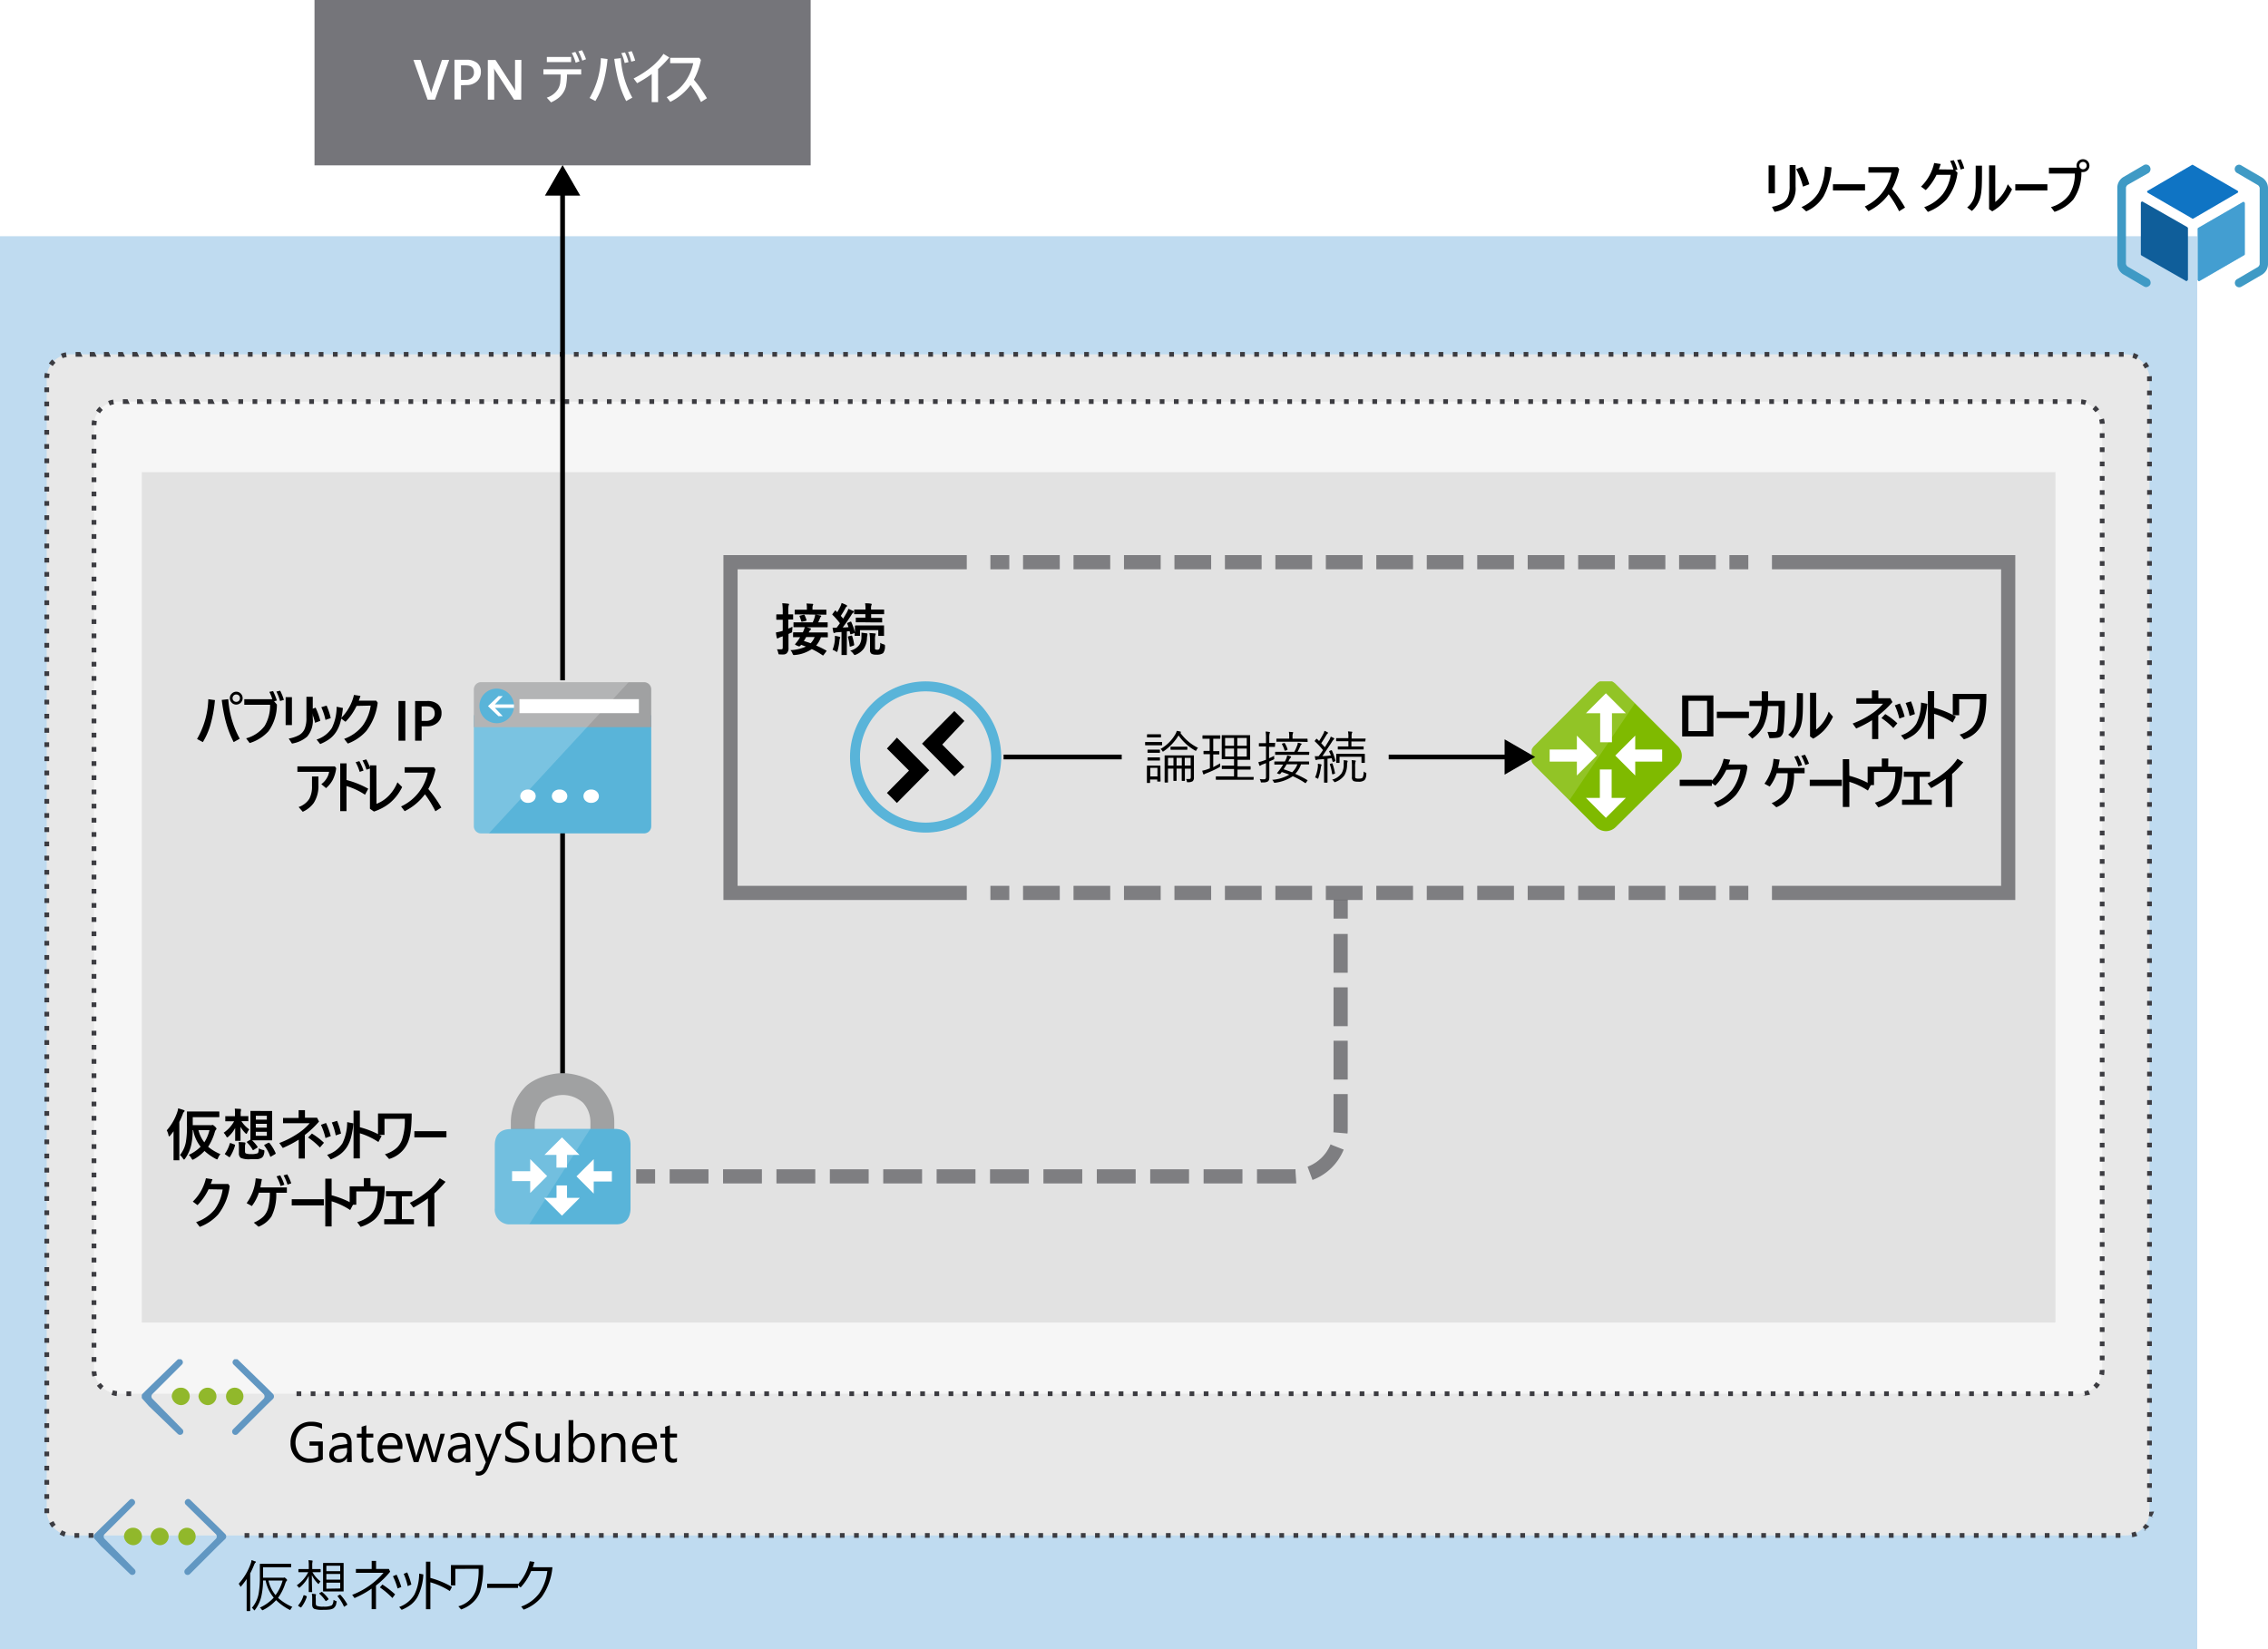 <svg xmlns="http://www.w3.org/2000/svg" xmlns:xlink="http://www.w3.org/1999/xlink" viewBox="0 0 479.98 349.08"><defs><style>.cls-1,.cls-15,.cls-18,.cls-21,.cls-23,.cls-24,.cls-25{fill:none;}.cls-2{fill:#7fba00;}.cls-20,.cls-3,.cls-4{fill:#fff;}.cls-11,.cls-3{opacity:0.15;}.cls-10,.cls-11,.cls-20,.cls-21,.cls-28,.cls-3,.cls-7,.cls-8{isolation:isolate;}.cls-5{fill:#6197c2;}.cls-6{fill:#91b82b;}.cls-7{fill:#0072c6;opacity:0.25;}.cls-10,.cls-11,.cls-8,.cls-9{fill:#3c3c41;}.cls-8{opacity:0.12;}.cls-10{opacity:0.05;}.cls-12{fill:#59b4d9;}.cls-13{clip-path:url(#clip-path);}.cls-14{fill:#75757a;}.cls-15,.cls-18{stroke:#000;}.cls-15,.cls-21,.cls-23,.cls-24,.cls-25{stroke-miterlimit:10;}.cls-16{clip-path:url(#clip-path-2);}.cls-17{clip-path:url(#clip-path-3);}.cls-19{fill:#a0a1a2;}.cls-20{opacity:0.2;}.cls-21,.cls-23,.cls-24,.cls-25{stroke:#3c3c41;stroke-width:3px;}.cls-21,.cls-22{opacity:0.6;}.cls-24{stroke-dasharray:7.77 2.91;}.cls-25{stroke-dasharray:8.22 3.08;}.cls-26{fill:#0f74c4;}.cls-27{fill:#0f5e9a;}.cls-28{fill:#2e89cb;opacity:0.5;}.cls-29{fill:#3f9ac5;}</style><clipPath id="clip-path"><rect class="cls-1" x="324.16" y="144.23" width="32.06" height="32"/></clipPath><clipPath id="clip-path-2"><rect class="cls-1" x="19.89" y="317.36" width="28.04" height="16.08"/></clipPath><clipPath id="clip-path-3"><rect class="cls-1" x="30" y="287.71" width="28.04" height="16.08"/></clipPath><symbol id="IZ_GatewayLocal" data-name="IZ GatewayLocal" viewBox="0 0 50.1 50"><path class="cls-2" d="M25,0a4.71,4.71,0,0,0-3.3,1.4L1.4,21.7a4.59,4.59,0,0,0-.11,6.49l.11.11L21.7,48.6a4.59,4.59,0,0,0,6.49.11l.11-.11L48.7,28.2a4.51,4.51,0,0,0,1.4-3.3,4.71,4.71,0,0,0-1.4-3.3L28.3,1.4A4.71,4.71,0,0,0,25,0"/><path class="cls-3" d="M28.3,48.6a4.59,4.59,0,0,1-6.49.11l-.11-.11L1.4,28.3a4.59,4.59,0,0,1-.11-6.49l.11-.11L12.9,10.2,34.6,42.3Z"/><polygon class="cls-4" points="25 45.6 18.4 39 23.1 39 23.1 29.4 27 29.4 27 39 31.6 39 25 45.6"/><polygon class="cls-4" points="25 4.4 31.6 11 26.9 11 26.9 20.4 23 20.4 23 11 18.4 11 25 4.4"/><polygon class="cls-4" points="28.1 25 34.7 18.4 34.7 23 43.6 23 43.6 27 34.7 27 34.7 31.6 28.1 25"/><polygon class="cls-4" points="22 25 15.4 31.6 15.4 27 6.4 27 6.4 23 15.4 23 15.4 18.4 22 25"/></symbol><symbol id="IZ_VirtualNetwork" data-name="IZ VirtualNetwork" viewBox="0 0 50.07 28.72"><path class="cls-5" d="M49.74,13.64a1.37,1.37,0,0,1,0,1.8l-2.4,2.4-10.8,10.5a1.14,1.14,0,0,1-1.61.09l-.09-.09h0a1.19,1.19,0,0,1-.12-1.68.46.46,0,0,1,.12-.12l11.3-11.1a1.28,1.28,0,0,0,0-1.8h0L34.64,2.14a1.28,1.28,0,0,1,0-1.8h0a1.24,1.24,0,0,1,1.7,0L47,11l.1.1Z"/><path class="cls-5" d="M.34,13.64a1.37,1.37,0,0,0,0,1.8l2.4,2.4,10.8,10.5a1.14,1.14,0,0,0,1.61.09l.09-.09h0a1.2,1.2,0,0,0,.12-1.68l-.12-.12L4.14,15.45a1.28,1.28,0,0,1,0-1.8h0l11.3-11.5a1.28,1.28,0,0,0,0-1.8h0a1.24,1.24,0,0,0-1.7,0L2.84,10.84l-.1.11Z"/><path class="cls-6" d="M18.24,14.55a3.33,3.33,0,0,0-3.3-3.3,3.66,3.66,0,0,0-3.5,3.3,3.36,3.36,0,0,0,3.44,3.29h.06a3.27,3.27,0,0,0,3.3-3.22Z"/><path class="cls-6" d="M28.34,14.55a3.33,3.33,0,0,0-3.3-3.3,3.66,3.66,0,0,0-3.5,3.3A3.51,3.51,0,0,0,25,17.84,3.34,3.34,0,0,0,28.34,14.55Z"/><circle class="cls-6" cx="35.24" cy="14.55" r="3.3"/></symbol></defs><title>OJ104356226</title><g id="cleaned"><g id="Shapes"><rect class="cls-4" width="479.98" height="349.08"/><rect class="cls-4" y="50" width="465" height="299.08"/><rect class="cls-7" y="50" width="465" height="299.08"/><rect class="cls-4" x="9.89" y="75" width="445" height="250" rx="5"/><rect class="cls-8" x="9.89" y="75" width="445" height="250" rx="5"/><path class="cls-9" d="M448.74,325.5h-1v-1h1Zm-3,0h-1v-1h1Zm-3,0h-1v-1h1Zm-3,0h-1v-1h1Zm-3,0h-1v-1h1Zm-3,0h-1v-1h1Zm-3,0h-1v-1h1Zm-3,0h-1v-1h1Zm-3,0h-1v-1h1Zm-3,0h-1v-1h1Zm-3,0h-1v-1h1Zm-3,0h-1v-1h1Zm-3,0h-1v-1h1Zm-3,0h-1v-1h1Zm-3,0h-1v-1h1Zm-3,0h-1v-1h1Zm-3,0h-1v-1h1Zm-3,0h-1v-1h1Zm-3,0h-1v-1h1Zm-3,0h-1v-1h1Zm-3,0h-1v-1h1Zm-3,0h-1v-1h1Zm-3,0h-1v-1h1Zm-3,0h-1v-1h1Zm-3,0h-1v-1h1Zm-3,0h-1v-1h1Zm-3,0h-1v-1h1Zm-3,0h-1v-1h1Zm-3,0h-1v-1h1Zm-3,0h-1v-1h1Zm-3,0h-1v-1h1Zm-3,0h-1v-1h1Zm-3,0h-1v-1h1Zm-3,0h-1v-1h1Zm-3,0h-1v-1h1Zm-3,0h-1v-1h1Zm-3,0h-1v-1h1Zm-3,0h-1v-1h1Zm-3,0h-1v-1h1Zm-3,0h-1v-1h1Zm-3,0h-1v-1h1Zm-3,0h-1v-1h1Zm-3,0h-1v-1h1Zm-3,0h-1v-1h1Zm-3,0h-1v-1h1Zm-3,0h-1v-1h1Zm-3,0h-1v-1h1Zm-3,0h-1v-1h1Zm-3,0h-1v-1h1Zm-3,0h-1v-1h1Zm-3,0h-1v-1h1Zm-3,0h-1v-1h1Zm-3,0h-1v-1h1Zm-3,0h-1v-1h1Zm-3,0h-1v-1h1Zm-3,0h-1v-1h1Zm-3,0h-1v-1h1Zm-3,0h-1v-1h1Zm-3,0h-1v-1h1Zm-3,0h-1v-1h1Zm-3,0h-1v-1h1Zm-3,0h-1v-1h1Zm-3,0h-1v-1h1Zm-3,0h-1v-1h1Zm-3,0h-1v-1h1Zm-3,0h-1v-1h1Zm-3,0h-1v-1h1Zm-3,0h-1v-1h1Zm-3,0h-1v-1h1Zm-3,0h-1v-1h1Zm-3,0h-1v-1h1Zm-3,0h-1v-1h1Zm-3,0h-1v-1h1Zm-3,0h-1v-1h1Zm-3,0h-1v-1h1Zm-3,0h-1v-1h1Zm-3,0h-1v-1h1Zm-3,0h-1v-1h1Zm-3,0h-1v-1h1Zm-3,0h-1v-1h1Zm-3,0h-1v-1h1Zm-3,0h-1v-1h1Zm-3,0h-1v-1h1Zm-3,0h-1v-1h1Zm-3,0h-1v-1h1Zm-3,0h-1v-1h1Zm-3,0h-1v-1h1Zm-3,0h-1v-1h1Zm-3,0h-1v-1h1Zm-3,0h-1v-1h1Zm-3,0h-1v-1h1Zm-3,0h-1v-1h1Zm-3,0h-1v-1h1Zm-3,0h-1v-1h1Zm-3,0h-1v-1h1Zm-3,0h-1v-1h1Zm-3,0h-1v-1h1Zm-3,0h-1v-1h1Zm-3,0h-1v-1h1Zm-3,0h-1v-1h1Zm-3,0h-1v-1h1Zm-3,0h-1v-1h1Zm-3,0h-1v-1h1Zm-3,0h-1v-1h1Zm-3,0h-1v-1h1Zm-3,0h-1v-1h1Zm-3,0h-1v-1h1Zm-3,0h-1v-1h1Zm-3,0h-1v-1h1Zm-3,0h-1v-1h1Zm-3,0h-1v-1h1Zm-3,0h-1v-1h1Zm-3,0h-1v-1h1Zm-3,0h-1v-1h1Zm-3,0h-1v-1h1Zm-3,0h-1v-1h1Zm-3,0h-1v-1h1Zm-3,0h-1v-1h1Zm-3,0h-1v-1h1Zm-3,0h-1v-1h1Zm-3,0h-1v-1h1Zm-3,0h-1v-1h1Zm-3,0h-1v-1h1Zm-3,0h-1v-1h1Zm-3,0h-1v-1h1Zm-3,0h-1v-1h1Zm-3,0h-1v-1h1Zm-3,0h-1v-1h1Zm-3,0h-1v-1h1Zm-3,0h-1v-1h1Zm-3,0h-1v-1h1Zm-3,0h-1v-1h1Zm-3,0h-1v-1h1Zm-33,0h-1v-1h1Zm-3,0h-1v-1h1Zm434.51-.08-.17-1a4.31,4.31,0,0,0,.87-.24l.36.93a5.42,5.42,0,0,1-1.49.31Zm-437.64-.19a6,6,0,0,1-1-.45l.5-.87a4.92,4.92,0,0,0,.81.37Zm440.54-1.29-.7-.71a4.24,4.24,0,0,0,.58-.69l.83.57a5.84,5.84,0,0,1-1.14.83ZM11,323.34a5.57,5.57,0,0,1-.58-.93l.9-.44a4.58,4.58,0,0,0,.47.76Zm444.75-2.24-1-.21a4.41,4.41,0,0,0,.09-.89l1-.06V320a4.82,4.82,0,0,1-.52,1.1ZM9.4,320.29v-1h1v1Zm446-2.35h-1v-1h1Zm-445-.68h-1v-1h1Zm445-2.32h-1v-1h1Zm-445-.68h-1v-1h1Zm445-2.33h-1v-1h1Zm-445-.67h-1v-1h1Zm445-2.33h-1v-1h1Zm-445-.68h-1v-1h1Zm445-2.32h-1v-1h1Zm-445-.68h-1v-1h1Zm445-2.33h-1v-1h1Zm-445-.67h-1v-1h1Zm445-2.33h-1v-1h1Zm-445-.68h-1v-1h1Zm445-2.32h-1v-1h1Zm-445-.68h-1v-1h1Zm445-2.32h-1v-1h1Zm-445-.68h-1v-1h1Zm445-2.33h-1v-1h1Zm-445-.68h-1v-1h1Zm445-2.32h-1v-1h1Zm-445-.68h-1v-1h1Zm445-2.32h-1v-1h1Zm-445-.68h-1v-1h1Zm445-2.33h-1v-1h1Zm-445-.67h-1v-1h1Zm445-2.33h-1v-1h1Zm-445-.68h-1v-1h1Zm445-2.32h-1v-1h1Zm-445-.68h-1v-1h1Zm445-2.33h-1v-1h1Zm-445-.67h-1v-1h1Zm445-2.33h-1v-1h1Zm-445-.68h-1v-1h1Zm445-2.32h-1v-1h1Zm-445-.68h-1v-1h1Zm445-2.32h-1v-1h1Zm-445-.68h-1v-1h1Zm445-2.33h-1v-1h1Zm-445-.67h-1v-1h1Zm445-2.33h-1v-1h1Zm-445-.68h-1v-1h1Zm445-2.32h-1v-1h1Zm-445-.68h-1v-1h1Zm445-2.33h-1v-1h1Zm-445-.67h-1v-1h1Zm445-2.33h-1v-1h1Zm-445-.68h-1v-1h1Zm445-2.32h-1v-1h1Zm-445-.68h-1v-1h1Zm445-2.32h-1v-1h1Zm-445-.68h-1v-1h1Zm445-2.33h-1v-1h1Zm-445-.68h-1v-1h1Zm445-2.32h-1v-1h1Zm-445-.68h-1v-1h1Zm445-2.32h-1v-1h1Zm-445-.68h-1v-1h1Zm445-2.33h-1v-1h1Zm-445-.67h-1v-1h1Zm445-2.33h-1v-1h1Zm-445-.68h-1v-1h1Zm445-2.32h-1v-1h1Zm-445-.68h-1v-1h1Zm445-2.32h-1v-1h1Zm-445-.68h-1v-1h1Zm445-2.33h-1v-1h1Zm-445-.68h-1v-1h1Zm445-2.32h-1v-1h1Zm-445-.68h-1v-1h1Zm445-2.32h-1v-1h1Zm-445-.68h-1v-1h1Zm445-2.33h-1v-1h1Zm-445-.67h-1v-1h1Zm445-2.33h-1v-1h1Zm-445-.68h-1v-1h1Zm445-2.32h-1v-1h1Zm-445-.68h-1v-1h1Zm445-2.33h-1v-1h1Zm-445-.67h-1v-1h1Zm445-2.33h-1v-1h1Zm-445-.68h-1v-1h1Zm445-2.32h-1v-1h1Zm-445-.68h-1v-1h1Zm445-2.32h-1v-1h1Zm-445-.68h-1v-1h1Zm445-2.33h-1v-1h1Zm-445-.67h-1v-1h1Zm445-2.33h-1v-1h1Zm-445-.68h-1v-1h1Zm445-2.32h-1v-1h1Zm-445-.68h-1v-1h1Zm445-2.33h-1v-1h1Zm-445-.67h-1v-1h1Zm445-2.33h-1v-1h1Zm-445-.68h-1v-1h1Zm445-2.32h-1v-1h1Zm-445-.68h-1v-1h1Zm445-2.33h-1v-1h1Zm-445-.67h-1v-1h1Zm445-2.33h-1v-1h1Zm-445-.68h-1v-1h1Zm445-2.32h-1v-1h1Zm-445-.68h-1v-1h1Zm445-2.32h-1v-1h1Zm-445-.68h-1v-1h1Zm445-2.33h-1v-1h1Zm-445-.67h-1v-1h1Zm445-2.33h-1v-1h1Zm-445-.68h-1v-1h1Zm445-2.32h-1v-1h1Zm-445-.68h-1v-1h1Zm445-2.33h-1v-1h1Zm-445-.67h-1v-1h1Zm445-2.33h-1v-1h1Zm-445-.68h-1v-1h1Zm445-2.32h-1v-1h1Zm-445-.68h-1v-1h1Zm445-2.32h-1v-1h1Zm-445-.68h-1v-1h1Zm445-2.33h-1v-1h1Zm-445-.67h-1v-1h1Zm445-2.33h-1v-1h1Zm-445-.68h-1v-1h1Zm445-2.32h-1v-1h1Zm-445-.68h-1v-1h1Zm445-2.33h-1v-1h1Zm-445-.67h-1v-1h1Zm445-2.33h-1v-1h1Zm-445-.68h-1v-1h1Zm445-2.32h-1v-1h1Zm-445-.68h-1v-1h1Zm445-2.32h-1v-1h1Zm-445-.68h-1v-1h1Zm445-2.33h-1v-1h1Zm-445-.68h-1v-1h1Zm445-2.32h-1v-1h1Zm-445-.68h-1v-1h1Zm445-2.32h-1v-1h1Zm-445-.68h-1v-1h1Zm445-2.33h-1v-1h1Zm-445-.67h-1v-1h1Zm445-2.33h-1v-1h1Zm-445-.68h-1v-1h1Zm445-2.32h-1v-1h1Zm-445-.68h-1v-1h1Zm445-2.33h-1v-1h1Zm-445-.67h-1v-1h1Zm445-2.33h-1v-1h1ZM10.39,95h-1V94h1Zm445-2.32h-1v-1h1ZM10.39,92h-1V91h1Zm445-2.32h-1v-1h1ZM10.39,89h-1V88h1Zm445-2.33h-1v-1h1ZM10.39,86h-1V85h1Zm445-2.33h-1v-1h1ZM10.39,83h-1V82h1Zm445-2.32h-1v-1l1-.06v1.06ZM9.39,80h0a5.37,5.37,0,0,1,.11-1.06l1,.19a4.28,4.28,0,0,0-.09.87Zm444.54-2a5.41,5.41,0,0,0-.48-.76l.79-.62a5.57,5.57,0,0,1,.58.93ZM11.17,77.48l-.83-.56a6.31,6.31,0,0,1,.71-.84l.7.71A4.82,4.82,0,0,0,11.17,77.48Zm440.92-1.4a4,4,0,0,0-.82-.36l.3-1a6,6,0,0,1,1,.45ZM13.25,75.81l-.37-.93a6.41,6.41,0,0,1,1.06-.3l.17,1A4.37,4.37,0,0,0,13.25,75.81Zm436.19-.31h-1v-1h1Zm-3,0h-1v-1h1Zm-3,0h-1v-1h1Zm-3,0h-1v-1h1Zm-3,0h-1v-1h1Zm-3,0h-1v-1h1Zm-3,0h-1v-1h1Zm-3,0h-1v-1h1Zm-3,0h-1v-1h1Zm-3,0h-1v-1h1Zm-3,0h-1v-1h1Zm-3,0h-1v-1h1Zm-3,0h-1v-1h1Zm-3,0h-1v-1h1Zm-3,0h-1v-1h1Zm-3,0h-1v-1h1Zm-3,0h-1v-1h1Zm-3,0h-1v-1h1Zm-3,0h-1v-1h1Zm-3,0h-1v-1h1Zm-3,0h-1v-1h1Zm-3,0h-1v-1h1Zm-3,0h-1v-1h1Zm-3,0h-1v-1h1Zm-3,0h-1v-1h1Zm-3,0h-1v-1h1Zm-3,0h-1v-1h1Zm-3,0h-1v-1h1Zm-3,0h-1v-1h1Zm-3,0h-1v-1h1Zm-3,0h-1v-1h1Zm-3,0h-1v-1h1Zm-3,0h-1v-1h1Zm-3,0h-1v-1h1Zm-3,0h-1v-1h1Zm-3,0h-1v-1h1Zm-3,0h-1v-1h1Zm-3,0h-1v-1h1Zm-3,0h-1v-1h1Zm-3,0h-1v-1h1Zm-3,0h-1v-1h1Zm-3,0h-1v-1h1Zm-3,0h-1v-1h1Zm-3,0h-1v-1h1Zm-3,0h-1v-1h1Zm-3,0h-1v-1h1Zm-3,0h-1v-1h1Zm-3,0h-1v-1h1Zm-3,0h-1v-1h1Zm-3,0h-1v-1h1Zm-3,0h-1v-1h1Zm-3,0h-1v-1h1Zm-3,0h-1v-1h1Zm-3,0h-1v-1h1Zm-3,0h-1v-1h1Zm-3,0h-1v-1h1Zm-3,0h-1v-1h1Zm-3,0h-1v-1h1Zm-3,0h-1v-1h1Zm-3,0h-1v-1h1Zm-3,0h-1v-1h1Zm-3,0h-1v-1h1Zm-3,0h-1v-1h1Zm-3,0h-1v-1h1Zm-3,0h-1v-1h1Zm-3,0h-1v-1h1Zm-3,0h-1v-1h1Zm-3,0h-1v-1h1Zm-3,0h-1v-1h1Zm-3,0h-1v-1h1Zm-3,0h-1v-1h1Zm-3,0h-1v-1h1Zm-3,0h-1v-1h1Zm-3,0h-1v-1h1Zm-3,0h-1v-1h1Zm-3,0h-1v-1h1Zm-3,0h-1v-1h1Zm-3,0h-1v-1h1Zm-3,0h-1v-1h1Zm-3,0h-1v-1h1Zm-3,0h-1v-1h1Zm-3,0h-1v-1h1Zm-3,0h-1v-1h1Zm-3,0h-1v-1h1Zm-3,0h-1v-1h1Zm-3,0h-1v-1h1Zm-3,0h-1v-1h1Zm-3,0h-1v-1h1Zm-3,0h-1v-1h1Zm-3,0h-1v-1h1Zm-3,0h-1v-1h1Zm-3,0h-1v-1h1Zm-3,0h-1v-1h1Zm-3,0h-1v-1h1Zm-3,0h-1v-1h1Zm-3,0h-1v-1h1Zm-3,0h-1v-1h1Zm-3,0h-1v-1h1Zm-3,0h-1v-1h1Zm-3,0h-1v-1h1Zm-3,0h-1v-1h1Zm-3,0h-1v-1h1Zm-3,0h-1v-1h1Zm-3,0h-1v-1h1Zm-3,0h-1v-1h1Zm-3,0h-1v-1h1Zm-3,0h-1v-1h1Zm-3,0h-1v-1h1Zm-3,0h-1v-1h1Zm-3,0h-1v-1h1Zm-3,0h-1v-1h1Zm-3,0h-1v-1h1Zm-3,0h-1v-1h1Zm-3,0h-1v-1h1Zm-3,0h-1v-1h1Zm-3,0h-1v-1h1Zm-3,0h-1v-1h1Zm-3,0h-1v-1h1Zm-3,0h-1v-1h1Zm-3,0h-1v-1h1Zm-3,0h-1v-1h1Zm-3,0h-1v-1h1Zm-3,0h-1v-1h1Zm-3,0h-1v-1h1Zm-3,0h-1v-1h1Zm-3,0h-1v-1h1Zm-3,0h-1v-1h1Zm-3,0h-1v-1h1Zm-3,0h-1v-1h1Zm-3,0h-1v-1h1Zm-3,0h-1v-1h1Zm-3,0h-1v-1h1Zm-3,0h-1v-1h1Zm-3,0h-1v-1h1Zm-3,0h-1v-1h1Zm-3,0h-1v-1h1Zm-3,0H40v-1h1Zm-3,0H37v-1h1Zm-3,0H34v-1h1Zm-3,0H31v-1h1Zm-3,0H28v-1h1Zm-3,0H25v-1h1Zm-3,0H22v-1h1Zm-3,0H19v-1h1Zm-3,0H16v-1h1Z"/><rect class="cls-4" x="19.89" y="85" width="425" height="210" rx="5"/><rect class="cls-10" x="19.89" y="85" width="425" height="210" rx="5"/><path class="cls-9" d="M438.74,295.5h-1v-1h1Zm-3,0h-1v-1h1Zm-3,0h-1v-1h1Zm-3,0h-1v-1h1Zm-3,0h-1v-1h1Zm-3,0h-1v-1h1Zm-3,0h-1v-1h1Zm-3,0h-1v-1h1Zm-3,0h-1v-1h1Zm-3,0h-1v-1h1Zm-3,0h-1v-1h1Zm-3,0h-1v-1h1Zm-3,0h-1v-1h1Zm-3,0h-1v-1h1Zm-3,0h-1v-1h1Zm-3,0h-1v-1h1Zm-3,0h-1v-1h1Zm-3,0h-1v-1h1Zm-3,0h-1v-1h1Zm-3,0h-1v-1h1Zm-3,0h-1v-1h1Zm-3,0h-1v-1h1Zm-3,0h-1v-1h1Zm-3,0h-1v-1h1Zm-3,0h-1v-1h1Zm-3,0h-1v-1h1Zm-3,0h-1v-1h1Zm-3,0h-1v-1h1Zm-3,0h-1v-1h1Zm-3,0h-1v-1h1Zm-3,0h-1v-1h1Zm-3,0h-1v-1h1Zm-3,0h-1v-1h1Zm-3,0h-1v-1h1Zm-3,0h-1v-1h1Zm-3,0h-1v-1h1Zm-3,0h-1v-1h1Zm-3,0h-1v-1h1Zm-3,0h-1v-1h1Zm-3,0h-1v-1h1Zm-3,0h-1v-1h1Zm-3,0h-1v-1h1Zm-3,0h-1v-1h1Zm-3,0h-1v-1h1Zm-3,0h-1v-1h1Zm-3,0h-1v-1h1Zm-3,0h-1v-1h1Zm-3,0h-1v-1h1Zm-3,0h-1v-1h1Zm-3,0h-1v-1h1Zm-3,0h-1v-1h1Zm-3,0h-1v-1h1Zm-3,0h-1v-1h1Zm-3,0h-1v-1h1Zm-3,0h-1v-1h1Zm-3,0h-1v-1h1Zm-3,0h-1v-1h1Zm-3,0h-1v-1h1Zm-3,0h-1v-1h1Zm-3,0h-1v-1h1Zm-3,0h-1v-1h1Zm-3,0h-1v-1h1Zm-3,0h-1v-1h1Zm-3,0h-1v-1h1Zm-3,0h-1v-1h1Zm-3,0h-1v-1h1Zm-3,0h-1v-1h1Zm-3,0h-1v-1h1Zm-3,0h-1v-1h1Zm-3,0h-1v-1h1Zm-3,0h-1v-1h1Zm-3,0h-1v-1h1Zm-3,0h-1v-1h1Zm-3,0h-1v-1h1Zm-3,0h-1v-1h1Zm-3,0h-1v-1h1Zm-3,0h-1v-1h1Zm-3,0h-1v-1h1Zm-3,0h-1v-1h1Zm-3,0h-1v-1h1Zm-3,0h-1v-1h1Zm-3,0h-1v-1h1Zm-3,0h-1v-1h1Zm-3,0h-1v-1h1Zm-3,0h-1v-1h1Zm-3,0h-1v-1h1Zm-3,0h-1v-1h1Zm-3,0h-1v-1h1Zm-3,0h-1v-1h1Zm-3,0h-1v-1h1Zm-3,0h-1v-1h1Zm-3,0h-1v-1h1Zm-3,0h-1v-1h1Zm-3,0h-1v-1h1Zm-3,0h-1v-1h1Zm-3,0h-1v-1h1Zm-3,0h-1v-1h1Zm-3,0h-1v-1h1Zm-3,0h-1v-1h1Zm-3,0h-1v-1h1Zm-3,0h-1v-1h1Zm-3,0h-1v-1h1Zm-3,0h-1v-1h1Zm-3,0h-1v-1h1Zm-3,0h-1v-1h1Zm-3,0h-1v-1h1Zm-3,0h-1v-1h1Zm-3,0h-1v-1h1Zm-3,0h-1v-1h1Zm-3,0h-1v-1h1Zm-3,0h-1v-1h1Zm-3,0h-1v-1h1Zm-3,0h-1v-1h1Zm-3,0h-1v-1h1Zm-3,0h-1v-1h1Zm-3,0h-1v-1h1Zm-3,0h-1v-1h1Zm-3,0h-1v-1h1Zm-3,0h-1v-1h1Zm-3,0h-1v-1h1Zm-3,0h-1v-1h1Zm-3,0h-1v-1h1Zm-3,0h-1v-1h1Zm-3,0h-1v-1h1Zm-3,0h-1v-1h1Zm-3,0h-1v-1h1Zm-36,0h-1v-1h1Zm-3.07,0a6.61,6.61,0,0,1-1.07-.24l.32-1a4.23,4.23,0,0,0,.87.2Zm416.59,0-.17-1a4.4,4.4,0,0,0,.86-.24l.37.93a5.45,5.45,0,0,1-1.5.23Zm-420-1.37a5.72,5.72,0,0,1-.75-.81l.79-.6a4.84,4.84,0,0,0,.62.66Zm422.45-.19-.7-.71a4.24,4.24,0,0,0,.58-.69l.83.57A5.65,5.65,0,0,1,443.72,293.94ZM19.56,291.36a5.73,5.73,0,0,1-.16-1.09h1a4.45,4.45,0,0,0,.13.89Zm425.72-.27-1-.2a4.41,4.41,0,0,0,.09-.89l1-.06V290A5,5,0,0,1,445.28,291.09ZM20.39,288.24h-1v-1h1Zm425-.3h-1v-1h1Zm-425-2.7h-1v-1h1Zm425-.3h-1v-1h1Zm-425-2.71h-1v-1h1Zm425-.3h-1v-1h1Zm-425-2.7h-1v-1h1Zm425-.3h-1v-1h1Zm-425-2.7h-1v-1h1Zm425-.3h-1v-1h1Zm-425-2.7h-1v-1h1Zm425-.31h-1v-1h1Zm-425-2.7h-1v-1h1Zm425-.3h-1v-1h1Zm-425-2.7h-1v-1h1Zm425-.3h-1v-1h1Zm-425-2.7h-1v-1h1Zm425-.31h-1v-1h1Zm-425-2.7h-1v-1h1Zm425-.3h-1v-1h1Zm-425-2.7h-1v-1h1Zm425-.3h-1v-1h1Zm-425-2.7h-1v-1h1Zm425-.31h-1v-1h1Zm-425-2.7h-1v-1h1Zm425-.3h-1v-1h1Zm-425-2.7h-1v-1h1Zm425-.3h-1v-1h1Zm-425-2.7h-1v-1h1Zm425-.31h-1v-1h1Zm-425-2.7h-1v-1h1Zm425-.3h-1v-1h1Zm-425-2.7h-1v-1h1Zm425-.3h-1v-1h1Zm-425-2.7h-1v-1h1Zm425-.31h-1v-1h1Zm-425-2.7h-1v-1h1Zm425-.3h-1v-1h1Zm-425-2.7h-1v-1h1Zm425-.3h-1v-1h1Zm-425-2.7h-1v-1h1Zm425-.31h-1v-1h1Zm-425-2.7h-1v-1h1Zm425-.3h-1v-1h1Zm-425-2.7h-1v-1h1Zm425-.3h-1v-1h1Zm-425-2.7h-1v-1h1Zm425-.3h-1v-1h1Zm-425-2.71h-1v-1h1Zm425-.3h-1v-1h1Zm-425-2.7h-1v-1h1Zm425-.3h-1v-1h1Zm-425-2.7h-1v-1h1Zm425-.3h-1v-1h1Zm-425-2.71h-1v-1h1Zm425-.3h-1v-1h1Zm-425-2.7h-1v-1h1Zm425-.3h-1v-1h1Zm-425-2.7h-1v-1h1Zm425-.3h-1v-1h1Zm-425-2.71h-1v-1h1Zm425-.3h-1v-1h1Zm-425-2.7h-1v-1h1Zm425-.3h-1v-1h1Zm-425-2.7h-1v-1h1Zm425-.3h-1v-1h1Zm-425-2.7h-1v-1h1Zm425-.31h-1v-1h1Zm-425-2.7h-1v-1h1Zm425-.3h-1v-1h1Zm-425-2.7h-1v-1h1Zm425-.3h-1v-1h1Zm-425-2.7h-1v-1h1Zm425-.31h-1v-1h1Zm-425-2.7h-1v-1h1Zm425-.3h-1v-1h1Zm-425-2.7h-1v-1h1Zm425-.3h-1v-1h1Zm-425-2.7h-1v-1h1Zm425-.31h-1v-1h1Zm-425-2.7h-1v-1h1Zm425-.3h-1v-1h1Zm-425-2.7h-1v-1h1Zm425-.3h-1v-1h1Zm-425-2.7h-1v-1h1Zm425-.31h-1v-1h1Zm-425-2.7h-1v-1h1Zm425-.3h-1v-1h1Zm-425-2.7h-1v-1h1Zm425-.3h-1v-1h1Zm-425-2.7h-1v-1h1Zm425-.31h-1v-1h1Zm-425-2.7h-1v-1h1Zm425-.3h-1v-1h1Zm-425-2.7h-1v-1h1Zm425-.3h-1v-1h1Zm-425-2.7h-1v-1h1Zm425-.3h-1v-1h1Zm-425-2.71h-1v-1h1Zm425-.3h-1v-1h1Zm-425-2.7h-1v-1h1Zm425-.3h-1v-1h1Zm-425-2.7h-1v-1h1Zm425-.3h-1v-1h1Zm-425-2.71h-1v-1h1Zm425-.3h-1v-1h1Zm-425-2.7h-1v-1h1Zm425-.3h-1v-1h1Zm-425-2.7h-1v-1h1Zm425-.3h-1v-1h1Zm-425-2.71h-1v-1h1Zm425-.3h-1v-1h1Zm-425-2.7h-1v-1h1Zm425-.3h-1v-1h1Zm-425-2.7h-1v-1h1Zm425-.3h-1v-1h1Zm-425-2.71h-1v-1h1Zm425-.3h-1v-1h1Zm-425-2.7h-1v-1h1Zm425-.3h-1v-1h1Zm-425-2.7h-1v-1h1Zm425-.3h-1v-1h1Zm-425-2.7h-1v-1h1Zm425-.31h-1v-1h1Zm-425-2.7h-1v-1h1Zm425-.3h-1v-1h1ZM20.39,99h-1V98h1Zm425-.3h-1v-1h1ZM20.39,96h-1V95h1Zm425-.31h-1v-1h1ZM20.39,93h-1V92h1Zm425-.3h-1v-1h1ZM19.39,90h0a5.37,5.37,0,0,1,.11-1.06l1,.19a4.28,4.28,0,0,0-.09.87Zm425-.27a5.32,5.32,0,0,0-.14-.89l1-.26a5.07,5.07,0,0,1,.18,1.09ZM21.17,87.48l-.83-.56a5.18,5.18,0,0,1,.71-.84l.7.71A4.24,4.24,0,0,0,21.17,87.48Zm422.29-.22a3.82,3.82,0,0,0-.62-.65l.66-.76a5.16,5.16,0,0,1,.75.8ZM23.25,85.81l-.37-.93a6.41,6.41,0,0,1,1.06-.3l.17,1A4.37,4.37,0,0,0,23.25,85.81Zm418-.09a4.22,4.22,0,0,0-.87-.19l.11-1a5.67,5.67,0,0,1,1.07.23Zm-2.82-.22h-1v-1h1Zm-3,0h-1v-1h1Zm-3,0h-1v-1h1Zm-3,0h-1v-1h1Zm-3,0h-1v-1h1Zm-3,0h-1v-1h1Zm-3,0h-1v-1h1Zm-3,0h-1v-1h1Zm-3,0h-1v-1h1Zm-3,0h-1v-1h1Zm-3,0h-1v-1h1Zm-3,0h-1v-1h1Zm-3,0h-1v-1h1Zm-3,0h-1v-1h1Zm-3,0h-1v-1h1Zm-3,0h-1v-1h1Zm-3,0h-1v-1h1Zm-3,0h-1v-1h1Zm-3,0h-1v-1h1Zm-3,0h-1v-1h1Zm-3,0h-1v-1h1Zm-3,0h-1v-1h1Zm-3,0h-1v-1h1Zm-3,0h-1v-1h1Zm-3,0h-1v-1h1Zm-3,0h-1v-1h1Zm-3,0h-1v-1h1Zm-3,0h-1v-1h1Zm-3,0h-1v-1h1Zm-3,0h-1v-1h1Zm-3,0h-1v-1h1Zm-3,0h-1v-1h1Zm-3,0h-1v-1h1Zm-3,0h-1v-1h1Zm-3,0h-1v-1h1Zm-3,0h-1v-1h1Zm-3,0h-1v-1h1Zm-3,0h-1v-1h1Zm-3,0h-1v-1h1Zm-3,0h-1v-1h1Zm-3,0h-1v-1h1Zm-3,0h-1v-1h1Zm-3,0h-1v-1h1Zm-3,0h-1v-1h1Zm-3,0h-1v-1h1Zm-3,0h-1v-1h1Zm-3,0h-1v-1h1Zm-3,0h-1v-1h1Zm-3,0h-1v-1h1Zm-3,0h-1v-1h1Zm-3,0h-1v-1h1Zm-3,0h-1v-1h1Zm-3,0h-1v-1h1Zm-3,0h-1v-1h1Zm-3,0h-1v-1h1Zm-3,0h-1v-1h1Zm-3,0h-1v-1h1Zm-3,0h-1v-1h1Zm-3,0h-1v-1h1Zm-3,0h-1v-1h1Zm-3,0h-1v-1h1Zm-3,0h-1v-1h1Zm-3,0h-1v-1h1Zm-3,0h-1v-1h1Zm-3,0h-1v-1h1Zm-3,0h-1v-1h1Zm-3,0h-1v-1h1Zm-3,0h-1v-1h1Zm-3,0h-1v-1h1Zm-3,0h-1v-1h1Zm-3,0h-1v-1h1Zm-3,0h-1v-1h1Zm-3,0h-1v-1h1Zm-3,0h-1v-1h1Zm-3,0h-1v-1h1Zm-3,0h-1v-1h1Zm-3,0h-1v-1h1Zm-3,0h-1v-1h1Zm-3,0h-1v-1h1Zm-3,0h-1v-1h1Zm-3,0h-1v-1h1Zm-3,0h-1v-1h1Zm-3,0h-1v-1h1Zm-3,0h-1v-1h1Zm-3,0h-1v-1h1Zm-3,0h-1v-1h1Zm-3,0h-1v-1h1Zm-3,0h-1v-1h1Zm-3,0h-1v-1h1Zm-3,0h-1v-1h1Zm-3,0h-1v-1h1Zm-3,0h-1v-1h1Zm-3,0h-1v-1h1Zm-3,0h-1v-1h1Zm-3,0h-1v-1h1Zm-3,0h-1v-1h1Zm-3,0h-1v-1h1Zm-3,0h-1v-1h1Zm-3,0h-1v-1h1Zm-3,0h-1v-1h1Zm-3,0h-1v-1h1Zm-3,0h-1v-1h1Zm-3,0h-1v-1h1Zm-3,0h-1v-1h1Zm-3,0h-1v-1h1Zm-3,0h-1v-1h1Zm-3,0h-1v-1h1Zm-3,0h-1v-1h1Zm-3,0h-1v-1h1Zm-3,0h-1v-1h1Zm-3,0h-1v-1h1Zm-3,0h-1v-1h1Zm-3,0h-1v-1h1Zm-3,0h-1v-1h1Zm-3,0h-1v-1h1Zm-3,0h-1v-1h1Zm-3,0h-1v-1h1Zm-3,0h-1v-1h1Zm-3,0h-1v-1h1Zm-3,0h-1v-1h1Zm-3,0h-1v-1h1Zm-3,0h-1v-1h1Zm-3,0h-1v-1h1Zm-3,0h-1v-1h1Zm-3,0h-1v-1h1Zm-3,0h-1v-1h1Zm-3,0h-1v-1h1Zm-3,0h-1v-1h1Zm-3,0h-1v-1h1Zm-3,0h-1v-1h1Zm-3,0H47v-1h1Zm-3,0H44v-1h1Zm-3,0H41v-1h1Zm-3,0H38v-1h1Zm-3,0H35v-1h1Zm-3,0H32v-1h1Zm-3,0H29v-1h1Zm-3,0H26v-1h1Z"/><rect class="cls-4" x="30" y="99.94" width="405" height="180"/><rect class="cls-11" x="30" y="99.94" width="405" height="180"/><polygon points="204.09 152.61 201.97 150.5 195.13 157.41 201.97 164.32 204.09 162.34 199.41 157.6 204.09 152.61"/><polygon points="187.7 158.44 192.37 163.11 187.7 167.84 189.81 169.96 196.66 163.04 189.81 156.13 187.7 158.44"/><path class="cls-12" d="M195.89,144.23a16,16,0,1,0,16,16A16,16,0,0,0,195.89,144.23Zm0,2.11A13.89,13.89,0,1,1,182,160.23h0a13.87,13.87,0,0,1,13.87-13.89Z"/><g class="cls-13"><use width="50.1" height="50" transform="matrix(0.64, 0, 0, -0.64, 323.86, 175.93)" xlink:href="#IZ_GatewayLocal"/></g><rect class="cls-14" x="66.56" width="105" height="35"/><line class="cls-15" x1="212.39" y1="160.23" x2="237.39" y2="160.23"/><line class="cls-15" x1="293.89" y1="160.23" x2="319.51" y2="160.23"/><polygon points="318.42 163.97 324.89 160.23 318.42 156.49 318.42 163.97"/><g class="cls-16"><use width="50.07" height="28.72" transform="matrix(0.56, 0, 0, -0.56, 19.83, 333.37)" xlink:href="#IZ_VirtualNetwork"/></g><g class="cls-17"><use width="50.07" height="28.72" transform="matrix(0.56, 0, 0, -0.56, 29.94, 303.72)" xlink:href="#IZ_VirtualNetwork"/></g><line class="cls-18" x1="119.06" y1="162.44" x2="119.06" y2="227.5"/><line class="cls-15" x1="119.06" y1="144" x2="119.06" y2="40.32"/><polygon points="122.8 41.41 119.06 34.94 115.32 41.41 122.8 41.41"/><path class="cls-12" d="M100.29,174.9a1.51,1.51,0,0,0,1.51,1.5h34.52a1.5,1.5,0,0,0,1.5-1.5V151.38H100.29Z"/><path class="cls-19" d="M136.32,144.4H101.8a1.53,1.53,0,0,0-1.51,1.51v8h37.53v-8a1.51,1.51,0,0,0-1.5-1.51"/><path class="cls-20" d="M101.81,144.4a1.52,1.52,0,0,0-1.51,1.51v29a1.5,1.5,0,0,0,1.5,1.5h1.65l29.58-32Z"/><rect class="cls-4" x="109.94" y="147.99" width="25.27" height="2.96"/><path class="cls-12" d="M108.78,149.42a3.66,3.66,0,1,1-3.66-3.66,3.66,3.66,0,0,1,3.66,3.66h0"/><polygon class="cls-4" points="104.73 149.83 106.4 151.59 105.49 151.59 103.27 149.47 105.49 147.35 106.39 147.35 104.73 149.1 108.78 149.1 108.78 149.83 104.73 149.83"/><path class="cls-4" d="M113.37,168.48a1.36,1.36,0,0,1-.45,1.05,1.78,1.78,0,0,1-1.21.41,1.62,1.62,0,0,1-1.13-.42,1.38,1.38,0,0,1-.47-1,1.32,1.32,0,0,1,.47-1,1.7,1.7,0,0,1,1.18-.4,1.68,1.68,0,0,1,1.15.41A1.3,1.3,0,0,1,113.37,168.48Z"/><path class="cls-4" d="M120.06,168.48a1.37,1.37,0,0,1-.46,1.05,1.74,1.74,0,0,1-1.2.41,1.64,1.64,0,0,1-1.14-.42,1.38,1.38,0,0,1-.47-1,1.32,1.32,0,0,1,.47-1,1.7,1.7,0,0,1,1.18-.4,1.63,1.63,0,0,1,1.15.41A1.34,1.34,0,0,1,120.06,168.48Z"/><path class="cls-4" d="M126.74,168.48a1.32,1.32,0,0,1-.46,1.05,1.74,1.74,0,0,1-1.2.41,1.64,1.64,0,0,1-1.14-.42,1.32,1.32,0,0,1,0-2,1.74,1.74,0,0,1,1.18-.4,1.63,1.63,0,0,1,1.15.41A1.34,1.34,0,0,1,126.74,168.48Z"/><polyline class="cls-21" points="204.6 189 154.6 189 154.6 119 204.6 119"/><polyline class="cls-21" points="375 119 425 119 425 189 375 189"/><g class="cls-22"><line class="cls-23" x1="209.6" y1="119" x2="213.6" y2="119"/><line class="cls-24" x1="216.51" y1="119" x2="364.54" y2="119"/><line class="cls-23" x1="366" y1="119" x2="370" y2="119"/></g><g class="cls-22"><line class="cls-23" x1="134.64" y1="249" x2="138.64" y2="249"/><path class="cls-25" d="M141.72,249h132a10,10,0,0,0,10-10V196"/><line class="cls-23" x1="283.73" y1="194.44" x2="283.73" y2="190.44"/></g><g class="cls-22"><line class="cls-23" x1="209.6" y1="189" x2="213.6" y2="189"/><line class="cls-24" x1="216.51" y1="189" x2="364.54" y2="189"/><line class="cls-23" x1="366" y1="189" x2="370" y2="189"/></g><path class="cls-26" d="M464.07,46.31c-.07,0-.07,0-.15-.07l-9.38-5.43c-.07-.08-.15-.15-.15-.22s.08-.22.15-.22l9.31-5.44a.23.23,0,0,1,.29,0l9.39,5.44c.07.07.14.14.14.22s-.07.22-.14.22l-9.31,5.43C464.14,46.24,464.14,46.31,464.07,46.31Z"/><path class="cls-27" d="M462.75,59.52c-.07,0-.07,0-.15-.07l-9.38-5.36c-.07-.07-.15-.14-.15-.22V42.94c0-.08.08-.23.15-.23a.23.23,0,0,1,.29,0l9.39,5.36c.07.08.14.15.14.22V59.16c0,.07-.07.22-.14.22S462.75,59.52,462.75,59.52Z"/><path class="cls-12" d="M465.39,59.52c-.07,0-.07,0-.15-.07a.34.34,0,0,1-.14-.22V48.44c0-.07.07-.22.14-.22l9.39-5.43a.21.21,0,0,1,.29,0c.07.07.15.14.15.22V53.8c0,.07-.08.22-.15.22l-9.38,5.43C465.46,59.52,465.46,59.52,465.39,59.52Z"/><path class="cls-28" d="M465.39,59.52c-.07,0-.07,0-.15-.07a.34.34,0,0,1-.14-.22V48.44c0-.07.07-.22.14-.22l9.39-5.43a.21.21,0,0,1,.29,0c.07.07.15.14.15.22V53.8c0,.07-.08.22-.15.22l-9.38,5.43C465.46,59.52,465.46,59.52,465.39,59.52Z"/><path class="cls-29" d="M454.17,60.77a1.19,1.19,0,0,1-.44-.14l-4.4-2.57a2.68,2.68,0,0,1-1.24-2.21V39.71a2.65,2.65,0,0,1,1.24-2.21l4.4-2.57a.94.94,0,0,1,1.25.37,1,1,0,0,1-.29,1.32l-4.4,2.5a1,1,0,0,0-.37.59V55.85a1,1,0,0,0,.37.59l4.4,2.57a1,1,0,0,1,.36,1.25A1.11,1.11,0,0,1,454.17,60.77Z"/><path class="cls-29" d="M473.89,34.86a.86.86,0,0,1,.44.15l4.4,2.57a2.65,2.65,0,0,1,1.25,2.2V55.93a2.65,2.65,0,0,1-1.25,2.2l-4.4,2.57a.92.92,0,1,1-.88-1.62l4.4-2.57a1,1,0,0,0,.37-.58V39.78a1,1,0,0,0-.37-.59l-4.4-2.57a.93.93,0,0,1,.44-1.76Z"/><path class="cls-19" d="M130,239h0v-1.4a10.51,10.51,0,0,0-2.81-7.3c-1.67-1.92-5.38-3.14-8.13-3.14s-6.47,1.22-8.13,3.14a10.77,10.77,0,0,0-2.82,7.3V239h0l5.06.58V238.3a8.14,8.14,0,0,1,1.54-4.86,6.83,6.83,0,0,1,4.35-1.67,6.46,6.46,0,0,1,4.35,1.67,6.1,6.1,0,0,1,1.54,4.09v2.05Z"/><path class="cls-12" d="M108.11,239h0c-2.49,0-3.39,1.48-3.39,3.4v13.37a3.12,3.12,0,0,0,2.84,3.38H130.5c2.18,0,2.94-1.72,2.94-3.39V242.35c0-1.73-.7-3.4-3.39-3.4H108.11Z"/><path class="cls-3" d="M124.88,239H108.11c-2.49,0-3.39,1.48-3.39,3.4v13.37a3.12,3.12,0,0,0,2.84,3.38H112Z"/><path class="cls-4" d="M115.22,244.46l3.71-3.71,3.71,3.71H120v2.69h-2.24v-2.69Zm-6.85,5.63v-2.18h3.84v-2.56l3.58,3.59-3.58,3.58V250h-3.84Zm10.56,7.23-3.78-3.77h2.63v-2.63H120v2.63h2.69Zm10.56-7.23h-3.84v2.56L122,249l3.65-3.65v2.56h3.84Z"/></g></g><g id="texts"><path d="M375.63,35v5.92h-1.34V35ZM375,43.78a7.25,7.25,0,0,0,2.18-.73,2.77,2.77,0,0,0,1.19-1.34,5.94,5.94,0,0,0,.37-2.33V34.94H380v4.55a5.27,5.27,0,0,1-1.24,3.88,6.24,6.24,0,0,1-3.21,1.47Z"/><path d="M380.13,35.8l1.25-.49A17.42,17.42,0,0,1,382.9,39l-1.33.5A16.79,16.79,0,0,0,380.13,35.8Zm7.48-.37a15.21,15.21,0,0,1-1.68,6.1,8.09,8.09,0,0,1-3.68,3.21l-1-.91a7.9,7.9,0,0,0,3.58-3,12.32,12.32,0,0,0,1.38-5.57Z"/><path d="M387.91,39h6.79v1.31h-6.79Z"/><path d="M400.41,40a27.35,27.35,0,0,1,2.76,3.93l-1.26.79a22.36,22.36,0,0,0-2.21-3.6,11.71,11.71,0,0,1-4.28,3.58l-.77-1a9.9,9.9,0,0,0,3.93-3.24,10.26,10.26,0,0,0,1.71-3.92h-4.87V35.38h6.18l.33.45A15.14,15.14,0,0,1,400.41,40Z"/><path d="M413.4,35.89a9.39,9.39,0,0,0-.69-1.82l.77-.16a11.39,11.39,0,0,1,.78,2l-.5.13.51.51a11.17,11.17,0,0,1-2.38,5.7,10.24,10.24,0,0,1-3.89,2.6l-.78-1a8.77,8.77,0,0,0,3.93-2.75A9.08,9.08,0,0,0,412.83,37h-3a11.91,11.91,0,0,1-2.28,3.24l-1-.74a10,10,0,0,0,2.78-5l1.39.22c-.12.35-.25.73-.4,1.13Zm.79-2,.76-.18a10.87,10.87,0,0,1,.75,1.94l-.78.23A10.31,10.31,0,0,0,414.19,33.9Z"/><path d="M419.45,35.07c0,2.45,0,4.14-.1,5.06a8.61,8.61,0,0,1-.34,1.93,5.87,5.87,0,0,1-1.7,2.59l-1-.75a4.5,4.5,0,0,0,1.54-2.28,9.92,9.92,0,0,0,.27-2.17c0-.84,0-2.3,0-4.38Zm2.81,7.68A8,8,0,0,0,424.9,39l.91,1.08a11.38,11.38,0,0,1-1.92,2.9,10.32,10.32,0,0,1-2.27,1.75l-.67-.47V35h1.31Z"/><path d="M426.5,39h6.79v1.31H426.5Z"/><path d="M439.53,35.49a1.62,1.62,0,0,1-.07-.44,1.31,1.31,0,0,1,.45-1,1.35,1.35,0,0,1,.92-.35,1.36,1.36,0,0,1,1.36,1.37,1.34,1.34,0,0,1-.45,1,1.33,1.33,0,0,1-.91.35,1.27,1.27,0,0,1-.34,0,9.94,9.94,0,0,1-1.69,5.77,8.8,8.8,0,0,1-4,2.65l-.75-1a7.22,7.22,0,0,0,3.89-2.66,8.34,8.34,0,0,0,1.16-4.45h-5.48V35.49Zm1.3-1.22a.75.75,0,0,0-.78.78.73.73,0,0,0,.25.58.78.78,0,0,0,.53.2.74.74,0,0,0,.58-.26.75.75,0,0,0,.2-.52.76.76,0,0,0-.25-.58A.73.73,0,0,0,440.83,34.27Z"/><path d="M164.43,137.43a6.84,6.84,0,0,0,.92,0c.13,0,.21,0,.25-.1a.72.72,0,0,0,.05-.32v-2.32l-.48.16a2,2,0,0,0-.42.21.38.38,0,0,1-.21.07q-.12,0-.15-.15a9.08,9.08,0,0,1-.18-1.12,8.37,8.37,0,0,0,1.1-.23l.34-.1v-2.35h-.19l-1.05,0c-.08,0-.12,0-.12-.13v-.88c0-.08,0-.13.12-.13l1.05,0h.19v-.64a12.4,12.4,0,0,0-.1-1.71,12.23,12.23,0,0,1,1.23.1c.14,0,.21.05.21.12a.83.83,0,0,1-.09.25,5,5,0,0,0-.07,1.22v.66l.91,0c.06,0,.1,0,.11,0a.19.19,0,0,1,0,.1v.88a.2.2,0,0,1,0,.11l-.11,0-.91,0v1.93l.87-.39c0,.22,0,.52-.07.91a.69.69,0,0,1,0,.24.44.44,0,0,1-.18.1l-.58.27v.52l0,2.41a1.41,1.41,0,0,1-.4,1.18,1.16,1.16,0,0,1-.49.22,5,5,0,0,1-.79,0H165c-.12,0-.19,0-.22-.08a1,1,0,0,1-.09-.28A3.18,3.18,0,0,0,164.43,137.43Zm10.4.25c.06,0,.1.07.1.1a.61.61,0,0,1-.09.14l-.52.7c-.06.08-.11.12-.14.12a.15.15,0,0,1-.11-.05,15.88,15.88,0,0,0-2.27-1.3,7.47,7.47,0,0,1-3.6,1.25l-.24,0c-.08,0-.17-.11-.25-.33a2.23,2.23,0,0,0-.43-.7,8.57,8.57,0,0,0,3.27-.75c-.27-.11-.61-.23-1-.37l-.1.1c-.1.14-.19.21-.26.21a.45.45,0,0,1-.2,0l-.53-.24c-.14-.06-.2-.11-.2-.16a.27.27,0,0,1,.07-.13c.24-.28.46-.57.66-.85l.34-.55-1.07,0h-.32a.19.19,0,0,1-.1,0,.29.29,0,0,1,0-.12v-.78a.11.11,0,0,1,.12-.12l1.65,0h.28l.1-.18a6.69,6.69,0,0,0,.33-.92h-.64l-1.63,0c-.07,0-.11,0-.12,0a.19.19,0,0,1,0-.1v-.8q0-.1,0-.12s.05,0,.11,0l1.63,0H172a8.34,8.34,0,0,0,.41-1.07,3,3,0,0,0,.1-.55c.37,0,.73.1,1.09.17.13,0,.2.07.2.13a.31.31,0,0,1-.11.17.79.79,0,0,0-.14.25c-.17.42-.31.72-.4.9h.28l1.63,0a.16.16,0,0,1,.1,0,.29.29,0,0,1,0,.12v.8a.11.11,0,0,1-.12.12l-1.63,0h-2.66l.72.22c.1,0,.15.09.15.16a.27.27,0,0,1-.14.22,1.51,1.51,0,0,0-.31.44l0,.06h2.25l1.65,0h.07s.05,0,.05.12v.78a.29.29,0,0,1,0,.12.16.16,0,0,1-.1,0h-.18l-1.18,0a5.5,5.5,0,0,1-1,1.75A20,20,0,0,1,174.83,137.68Zm-4.93-7.63-1.6,0c-.06,0-.1,0-.12,0a.19.19,0,0,1,0-.1v-.78c0-.08.05-.11.14-.11l1.6,0h.84v-.32a4.85,4.85,0,0,0-.08-1l1.21.07c.14,0,.21.06.21.13a.53.53,0,0,1-.07.18,1.48,1.48,0,0,0-.08.58v.34h1.21l1.6,0c.09,0,.13,0,.13.11V130a.2.2,0,0,1,0,.11h-.11l-1.6,0Zm-.68.45a.84.84,0,0,1,0-.1s0-.07.13-.1l.69-.17h.12a.12.12,0,0,1,.12.08,7.92,7.92,0,0,1,.4,1,.31.31,0,0,1,0,.08c0,.06-.05.1-.15.13l-.76.17-.11,0s-.08,0-.1-.12A6.54,6.54,0,0,0,169.22,130.5Zm.9,5.18q.81.24,1.44.48a4.28,4.28,0,0,0,.85-1.32h-1.8C170.41,135.21,170.24,135.49,170.12,135.68Z"/><path d="M176.2,132.86a6.2,6.2,0,0,0,.86,0c.24-.31.47-.62.69-.94a14.26,14.26,0,0,0-1.55-1.76.15.15,0,0,1-.06-.11.44.44,0,0,1,.09-.15l.44-.59c.05-.07.09-.1.12-.1a.12.12,0,0,1,.09.06l.3.32a12,12,0,0,0,.71-1.32,3.69,3.69,0,0,0,.22-.64,9.08,9.08,0,0,1,1,.43c.11.06.16.12.16.19a.19.19,0,0,1-.1.16.68.68,0,0,0-.23.28,18.4,18.4,0,0,1-1,1.66l.5.59c.25-.4.51-.84.78-1.31a7.24,7.24,0,0,0,.33-.75,10.81,10.81,0,0,1,1,.44c.1,0,.14.11.14.17a.23.23,0,0,1-.13.19,1.84,1.84,0,0,0-.37.47c-.58.92-1.2,1.81-1.84,2.66.4,0,.81,0,1.22-.07a6,6,0,0,0-.28-.73.16.16,0,0,1,0-.08s0-.08.15-.12l.55-.23.08,0s.08,0,.1.1a13.21,13.21,0,0,1,.76,2.17v-.72l0-.55c0-.13.05-.19.15-.19l1.54,0h2.79l1.57,0c.06,0,.1,0,.11,0s0,0,0,.11l0,.48v.42l0,1.09a.2.2,0,0,1,0,.11s0,0-.11,0H186a.1.1,0,0,1-.13-.13v-1.09H182v1.09a.29.29,0,0,1,0,.12h-1a.27.27,0,0,1-.13,0,.23.23,0,0,1,0-.11s0-.06,0-.16,0-.23,0-.37a.32.32,0,0,1-.15.09l-.58.21-.14,0s-.06,0-.07-.12l-.12-.53c-.28,0-.48.05-.59.06v3.3l0,1.57c0,.07,0,.1,0,.11s0,0-.11,0h-.91c-.07,0-.1,0-.11,0s0,0,0-.11l0-1.57v-3.19l-.95.07a1.15,1.15,0,0,0-.45.1.49.49,0,0,1-.18.05c-.07,0-.12-.07-.15-.2A10,10,0,0,1,176.2,132.86Zm0,4.68a7.33,7.33,0,0,0,.49-2.19q0-.32,0-.54c0-.08,0-.16,0-.22a7.59,7.59,0,0,1,.93.19c.13.05.2.1.2.15a.32.32,0,0,1-.06.17,1.67,1.67,0,0,0-.1.45,14.41,14.41,0,0,1-.39,2.16c-.06.19-.11.29-.16.29a1,1,0,0,1-.27-.15A3.19,3.19,0,0,0,176.19,137.54Zm3.94-3h.12s.07,0,.09.1a10.49,10.49,0,0,1,.42,1.8.28.28,0,0,1,0,.08c0,.05-.05.1-.16.14l-.59.2-.14,0s-.06,0-.07-.12a12.65,12.65,0,0,0-.35-1.87.31.31,0,0,1,0-.08c0-.05.05-.09.14-.11Zm-.19,3.18a3.39,3.39,0,0,0,1.92-1.23,3,3,0,0,0,.44-1.57v-.55a3.24,3.24,0,0,0,0-.45l.58.07.47.06q.21,0,.21.15a.85.85,0,0,1,0,.25,2.75,2.75,0,0,0-.09.62,4.46,4.46,0,0,1-.64,2.17,3.85,3.85,0,0,1-1.69,1.32,1,1,0,0,1-.27.09c-.06,0-.15-.09-.27-.26A2.44,2.44,0,0,0,179.94,137.74Zm2.75-6-1.48,0c-.08,0-.11,0-.11-.13v-.73c0-.09,0-.13.11-.13l1.48,0h.44V130h-.7l-1.56,0c-.07,0-.1,0-.12,0a.19.19,0,0,1,0-.1v-.76c0-.08.05-.12.14-.12l1.56,0h.7v-.08a5.63,5.63,0,0,0-.08-1.24c.42,0,.82,0,1.21.08.13,0,.19.06.19.13a.43.43,0,0,1-.08.24,2.17,2.17,0,0,0-.06.67v.2h1.08l1.56,0c.09,0,.13,0,.13.12v.76c0,.06,0,.1,0,.11H187l-1.56,0h-1.08v.78h.75l1.47,0c.07,0,.1,0,.11,0s0,.05,0,.11v.73a.25.25,0,0,1,0,.12h-.11l-1.47,0Zm3.58,4.35a2.8,2.8,0,0,0,.7.31,1,1,0,0,1,.26.11.26.26,0,0,1,.05.17s0,.07,0,.15a2.3,2.3,0,0,1-.4,1.44,2.35,2.35,0,0,1-1.43.32,2.14,2.14,0,0,1-1-.17.91.91,0,0,1-.34-.85v-2.36A9,9,0,0,0,184,134a9.67,9.67,0,0,1,1.12.08c.13,0,.2,0,.2.13a1.13,1.13,0,0,1-.08.28,3.72,3.72,0,0,0-.06.89v1.77c0,.17,0,.28.08.31a.73.73,0,0,0,.39.07.52.52,0,0,0,.46-.17A3.06,3.06,0,0,0,186.27,136.06Z"/><path d="M41.7,156.42A17.63,17.63,0,0,0,44.08,148l1.41.19a28.93,28.93,0,0,1-1,5.39,15.21,15.21,0,0,1-1.56,3.5Zm5.23-8.27,1.38-.16a20,20,0,0,0,2.43,8.37l-1.29.72a21.91,21.91,0,0,1-1.71-4.51A35.3,35.3,0,0,1,46.93,148.15ZM50,146.41a1.33,1.33,0,0,1,1,.45,1.35,1.35,0,0,1,.35.92A1.36,1.36,0,0,1,50,149.14a1.28,1.28,0,0,1-1-.45,1.29,1.29,0,0,1-.36-.91,1.31,1.31,0,0,1,.45-1A1.35,1.35,0,0,1,50,146.41Zm0,.59a.73.73,0,0,0-.58.25.78.78,0,0,0-.2.53.73.73,0,0,0,.25.58.78.78,0,0,0,.53.2.76.76,0,0,0,.58-.25.79.79,0,0,0,.2-.53.78.78,0,0,0-.25-.59A.77.77,0,0,0,50,147Z"/><path d="M57.63,148a8.41,8.41,0,0,0-.63-1.55l.79-.17a13.43,13.43,0,0,1,.8,2l-.58.16.59.69a9.66,9.66,0,0,1-1.76,5.63,8.92,8.92,0,0,1-4,2.52l-.75-1A7.27,7.27,0,0,0,56,153.67a8.45,8.45,0,0,0,1.16-4.49H51.7V148Zm.88-1.62.78-.18a11.2,11.2,0,0,1,.79,1.95l-.81.23A10.61,10.61,0,0,0,58.51,146.42Z"/><path d="M61.78,147.56v5.92H60.45v-5.92Zm-.68,8.77a7.06,7.06,0,0,0,2.18-.73,2.74,2.74,0,0,0,1.2-1.34,5.94,5.94,0,0,0,.37-2.33v-4.44h1.34V152A5.27,5.27,0,0,1,65,155.92a6.41,6.41,0,0,1-3.21,1.47Z"/><path d="M65.71,150.18l1.08-.39a14.92,14.92,0,0,1,1,2.79l-1.11.41A14.57,14.57,0,0,0,65.71,150.18ZM67,156.54a6,6,0,0,0,3.24-2.46,10.22,10.22,0,0,0,1-4.48l1.33.26a18.08,18.08,0,0,1-.51,2.93,7.35,7.35,0,0,1-.79,1.91,5.79,5.79,0,0,1-1.51,1.7,9,9,0,0,1-2,1.09Zm1-6.85,1.12-.34A14.64,14.64,0,0,1,70,152l-1.12.38A13,13,0,0,0,68,149.69Z"/><path d="M75.46,149.42a12.18,12.18,0,0,1-2.34,3.36l-1-.74a10,10,0,0,0,2.79-4.95l1.38.22-.36,1h3.69l.31.43a12.15,12.15,0,0,1-2.42,6,9.78,9.78,0,0,1-3.9,2.65l-.78-1a8.67,8.67,0,0,0,3.93-2.81,9.54,9.54,0,0,0,1.69-4.23Z"/><path d="M85.78,156.78H84.34v-8.4h1.44Z"/><path d="M89.23,153.73v3.05H87.85v-8.4H90.4a3.37,3.37,0,0,1,2.24.67,2.36,2.36,0,0,1,.8,1.9,2.61,2.61,0,0,1-.84,2,3.14,3.14,0,0,1-2.25.78Zm0-4.21v3.07h.91a2,2,0,0,0,1.36-.41A1.5,1.5,0,0,0,92,151c0-1-.57-1.49-1.72-1.49Z"/><path d="M62.94,162.22h7.92l.29.37a7.45,7.45,0,0,1-.77,2.55A6.07,6.07,0,0,1,69,166.82l-1-.84a4.09,4.09,0,0,0,1.2-1.35,3.49,3.49,0,0,0,.45-1.26H62.94Zm.26,8.6a4.3,4.3,0,0,0,2.26-1.74,5.45,5.45,0,0,0,.57-2.72v-2h1.36v1.83a6.61,6.61,0,0,1-1,3.78,5.88,5.88,0,0,1-2.32,1.86Z"/><path d="M73.33,165.1a19.15,19.15,0,0,1,4.6,1.85l-.68,1.27a14.65,14.65,0,0,0-3.92-1.84v5.31H72V161.58h1.35Zm1.93-3.77.79-.22a11,11,0,0,1,.88,2l-.81.27A10,10,0,0,0,75.26,161.33Zm1.48-.37.78-.22a11.78,11.78,0,0,1,.85,1.91l-.81.27A11,11,0,0,0,76.74,161Z"/><path d="M79.68,170.15a7.3,7.3,0,0,0,2.71-1.84,8.94,8.94,0,0,0,1.72-2.72l1,1a10.22,10.22,0,0,1-2.63,3.4,10.68,10.68,0,0,1-3.34,1.79l-.85-.59V162h1.36Z"/><path d="M90.64,167a29,29,0,0,1,2.76,3.93l-1.26.79a23.1,23.1,0,0,0-2.21-3.6,11.83,11.83,0,0,1-4.29,3.58l-.76-1a10,10,0,0,0,3.93-3.24,10.26,10.26,0,0,0,1.71-3.92H85.64v-1.14h6.18l.34.46A15.47,15.47,0,0,1,90.64,167Z"/><path d="M245.94,157.64c0,.08,0,.11-.1.11l-1.2,0h-1l-1.2,0c-.07,0-.1,0-.1-.11v-.5c0-.06,0-.08.1-.08l1.2,0h1l1.2,0c.07,0,.1,0,.1.08ZM245.7,156c0,.06,0,.09-.1.09l-1,0h-.76l-1,0c-.06,0-.1,0-.1-.09v-.47a.09.09,0,0,1,.1-.1l1,0h.76l1,0c.07,0,.1,0,.1.1Zm-.09,9.33a.09.09,0,0,1-.1.1H245c-.06,0-.09,0-.09-.1V165h-1.52v.64a.08.08,0,0,1-.09.09h-.48c-.07,0-.1,0-.1-.09l0-1.76v-.73l0-1c0-.06,0-.1.09-.1l1,0h.67l1,0a.09.09,0,0,1,.1.1l0,.88v.75Zm-.13-6.08c0,.06,0,.09-.11.09l-.89,0h-.62l-.91,0c-.06,0-.1,0-.1-.09v-.47a.09.09,0,0,1,.1-.1l.91,0h.62l.89,0c.08,0,.11,0,.11.1Zm0,1.64c0,.06,0,.09-.11.09l-.89,0h-.62l-.91,0c-.06,0-.1,0-.1-.09v-.48a.09.09,0,0,1,.1-.1l.91,0h.62l.89,0c.08,0,.11,0,.11.1Zm-.53,3.46v-1.82h-1.52v1.82Zm8.61-6.08a1.94,1.94,0,0,0-.34.47c-.07.13-.12.2-.15.2a.54.54,0,0,1-.17-.09,10.6,10.6,0,0,1-3.48-3.18,11.15,11.15,0,0,1-3.13,3.33.46.46,0,0,1-.18.09c-.05,0-.1-.06-.16-.17a1.26,1.26,0,0,0-.34-.39,8.48,8.48,0,0,0,3.16-3.16,2.76,2.76,0,0,0,.27-.67,5.67,5.67,0,0,1,.76.15c.08,0,.12.08.12.14s0,.06-.08.1l-.06,0a10.29,10.29,0,0,0,1.79,1.93A9.54,9.54,0,0,0,253.56,158.3Zm-.89,1.63,0,1.44V163l0,1.56a1,1,0,0,1-.27.8,1.76,1.76,0,0,1-1,.21c-.09,0-.14,0-.17,0a.44.44,0,0,1-.06-.17,1.18,1.18,0,0,0-.18-.51l.68,0a.32.32,0,0,0,.28-.11.69.69,0,0,0,.06-.33v-1.75h-1.25v1.17l0,1.32c0,.07,0,.1-.09.1h-.48a.09.09,0,0,1-.1-.1l0-1.32v-1.17H249v1.17l0,1.32c0,.07,0,.1-.1.1h-.48c-.06,0-.09,0-.09-.1l0-1.32v-1.17h-1.15v1.47l0,1.37c0,.07,0,.1-.09.1h-.52a.09.09,0,0,1-.1-.1l0-1.34v-2.83l0-1.39c0-.06,0-.09.1-.09l1.6,0H251l1.59,0C252.64,159.84,252.67,159.87,252.67,159.93Zm-4.33,2.14v-1.62h-1.15v1.62Zm2.94-3.43a.08.08,0,0,1-.09.09l-1.11,0h-1.17l-1.1,0a.08.08,0,0,1-.09-.09v-.47a.08.08,0,0,1,.09-.09l1.1,0h1.17l1.11,0a.08.08,0,0,1,.09.09Zm-1.17,3.43v-1.62H249v1.62Zm1.87,0v-1.62h-1.25v1.62Z"/><path d="M258.23,161.58a2.92,2.92,0,0,0,0,.46.68.68,0,0,1,0,.12c0,.09-.07.17-.19.25a22,22,0,0,1-2.69,1.25,2.15,2.15,0,0,0-.43.19.25.25,0,0,1-.15.07.14.14,0,0,1-.13-.1,5.63,5.63,0,0,1-.21-.69,6.38,6.38,0,0,0,1.1-.3l.52-.2v-3h-.19l-1.07,0c-.06,0-.09,0-.09-.1v-.5a.08.08,0,0,1,.09-.09l1.07,0H256v-2.57h-.28l-1.16,0c-.06,0-.08,0-.08-.1v-.52c0-.06,0-.09.08-.09l1.16,0H257l1.15,0c.07,0,.1,0,.1.09v.52a.09.09,0,0,1-.1.1l-1.15,0h-.24V159h.13l1.08,0c.06,0,.08,0,.08.09v.5c0,.07,0,.1-.08.1l-1.08,0h-.13v2.71C257.22,162.12,257.72,161.87,258.23,161.58Zm7.06,3.37c0,.07,0,.1-.08.1l-1.71,0h-4.39l-1.71,0c-.06,0-.09,0-.09-.1v-.53a.08.08,0,0,1,.09-.09l1.71,0h2.05v-1.56h-.92l-1.58,0c-.06,0-.09,0-.09-.1v-.52a.08.08,0,0,1,.09-.09l1.58,0h.92v-1.36h-.92l-1.58,0c-.07,0-.1,0-.1-.08l0-1.33V157l0-1.29c0-.07,0-.1.1-.1l1.58,0h2.66l1.57,0c.07,0,.1,0,.1.1l0,1.29v2.42l0,1.33s0,.08-.1.08l-1.57,0h-1v1.36H263l1.57,0c.07,0,.1,0,.1.09v.52a.09.09,0,0,1-.1.1l-1.57,0h-1.11v1.56h1.64l1.71,0c.05,0,.08,0,.08.09Zm-4.13-7.1v-1.64h-1.89v1.64Zm0,2.29v-1.7h-1.89v1.7Zm2.69-2.29v-1.64h-2v1.64Zm0,2.29v-1.7h-2v1.7Z"/><path d="M269.82,158c0,.06,0,.09-.1.09l-1.07,0h-.08v2.41c.39-.17.75-.34,1.09-.51a3.49,3.49,0,0,0,0,.51.36.36,0,0,1,0,.18l-.14.09-.89.41v3.27a2,2,0,0,1-.08.65.79.79,0,0,1-.24.31,1.84,1.84,0,0,1-1,.2H267a.14.14,0,0,1-.13,0,.44.44,0,0,1-.06-.18,1.69,1.69,0,0,0-.22-.53,7.58,7.58,0,0,0,.9.05.41.41,0,0,0,.36-.14.86.86,0,0,0,.07-.42v-2.86l-.67.26a1.53,1.53,0,0,0-.45.23.3.3,0,0,1-.16.07.12.12,0,0,1-.12-.09,4.93,4.93,0,0,1-.2-.69,5.37,5.37,0,0,0,1.06-.29l.54-.2V158h-.33l-1.08,0a.08.08,0,0,1-.09-.09v-.5c0-.07,0-.1.09-.1l1.08,0h.33v-1a8.59,8.59,0,0,0-.08-1.46,4.8,4.8,0,0,1,.77.08q.15,0,.15.09a.69.69,0,0,1-.08.23,4.54,4.54,0,0,0-.06,1v1h.08l1.07,0c.07,0,.1,0,.1.1Zm7.23,3.7c0,.07,0,.1-.09.1l-1.63,0a5.39,5.39,0,0,1-1.22,2,21.85,21.85,0,0,1,2.55,1.31s.06,0,.06.06a.4.4,0,0,1-.07.13l-.22.31c-.06.1-.11.14-.14.14l-.07,0a15.52,15.52,0,0,0-2.63-1.45,8.5,8.5,0,0,1-3.72,1.38h-.13c-.09,0-.16-.07-.22-.22a.91.91,0,0,0-.3-.39,8.61,8.61,0,0,0,3.63-1.1c-.59-.22-1.12-.41-1.59-.56l-.25.32a.24.24,0,0,1-.18.12l-.16,0-.22-.1c-.13,0-.19-.08-.19-.12a.21.21,0,0,1,.06-.08,10.43,10.43,0,0,0,.77-1c.24-.34.39-.58.47-.71h-.11l-1.67,0c-.06,0-.09,0-.09-.1v-.45c0-.07,0-.1.09-.1l1.67,0h.46l.24-.47a3.46,3.46,0,0,0,.26-.83,5.8,5.8,0,0,1,.71.21.14.14,0,0,1,.11.14q0,.08-.12.18a1.37,1.37,0,0,0-.29.44l-.17.33h2.63l1.68,0c.06,0,.09,0,.09.1Zm0-2c0,.05,0,.08-.09.08h-7c-.07,0-.1,0-.1-.08v-.47c0-.06,0-.09.1-.09l1.65,0h2.3a10.51,10.51,0,0,0,.64-1.42,1.59,1.59,0,0,0,.1-.5c.27,0,.5.1.67.15s.15.06.15.11a.22.22,0,0,1-.1.15.54.54,0,0,0-.16.25c-.16.37-.36.79-.61,1.26h.73l1.67,0a.08.08,0,0,1,.09.09Zm-.31-2.75c0,.06,0,.1-.09.1L275,157h-3.16l-1.63,0c-.06,0-.09,0-.09-.1v-.46a.08.08,0,0,1,.09-.09l1.63,0h1v-.45a5.19,5.19,0,0,0-.07-1l.75.06c.1,0,.15,0,.15.1a.49.49,0,0,1-.06.19,1.93,1.93,0,0,0-.07.69v.42H275l1.62,0a.08.08,0,0,1,.09.09Zm-4.26,1.66,0,.06s0,.08-.13.11l-.31.11-.11,0c-.05,0-.08,0-.09-.11a6,6,0,0,0-.54-1.26.15.15,0,0,1,0-.06s0-.06.12-.08l.31-.1.11,0s.06,0,.08.06A5.56,5.56,0,0,1,272.48,158.58Zm2.1,3.16H272.3c-.18.32-.4.67-.65,1.06.55.17,1.15.39,1.8.64A4.27,4.27,0,0,0,274.58,161.74Z"/><path d="M282.62,161a.43.43,0,0,0,0,.05s0,.07-.13.1l-.28.11-.14,0s0,0-.06-.09l-.17-.67c-.31,0-.62.08-.9.1v3.22l0,1.75a.08.08,0,0,1-.09.09h-.55a.08.08,0,0,1-.09-.09l0-1.75v-3.14l-1.14.08a1.15,1.15,0,0,0-.45.1.27.27,0,0,1-.14,0s-.09,0-.12-.15l-.11-.65a6.71,6.71,0,0,0,.71,0h.1q.56-.72.93-1.29a16.89,16.89,0,0,0-1.71-1.83.1.1,0,0,1-.05-.08.42.42,0,0,1,.08-.14l.19-.24c.06-.06.1-.09.13-.09l.07,0,.47.46c.34-.53.65-1.06.92-1.59a2.05,2.05,0,0,0,.2-.57,3.41,3.41,0,0,1,.64.3c.08,0,.12.09.12.14s0,.08-.09.13a1.72,1.72,0,0,0-.26.33c-.42.71-.78,1.28-1.09,1.72l.77.85c.18-.28.51-.82,1-1.63a5.13,5.13,0,0,0,.25-.61c.2.08.41.18.64.3.07.05.1.09.1.15s0,.09-.1.14a2.4,2.4,0,0,0-.4.53c-.69,1.08-1.37,2.07-2,3,.78,0,1.38-.09,1.79-.14q-.15-.39-.36-.81a.11.11,0,0,1,0-.07s0-.06.14-.1l.22-.11.11,0a.1.1,0,0,1,.08,0A11.36,11.36,0,0,1,282.62,161Zm-2.93.89a.29.29,0,0,1-.05.16,1.55,1.55,0,0,0-.1.36,11.33,11.33,0,0,1-.53,2.25c0,.12-.07.17-.11.17a.46.46,0,0,1-.18-.09,1.43,1.43,0,0,0-.41-.17,8.2,8.2,0,0,0,.6-2.29c0-.13,0-.25,0-.36s0-.15,0-.27l.6.12C279.63,161.82,279.69,161.86,279.69,161.9Zm2.84,1.74v.06s0,.08-.15.11l-.26.08-.14,0s-.06,0-.07-.08a10.22,10.22,0,0,0-.47-2,.35.35,0,0,0,0-.06s.05-.06.15-.09l.24-.07.1,0s.06,0,.08.08A15,15,0,0,1,282.53,163.64Zm2.68-2.53a1.07,1.07,0,0,1-.06.23,2.78,2.78,0,0,0-.07.61,4.37,4.37,0,0,1-.58,2.19,4.09,4.09,0,0,1-1.86,1.38.59.59,0,0,1-.18.06s-.09-.06-.16-.17a1.22,1.22,0,0,0-.38-.37,3.57,3.57,0,0,0,2-1.35,3.39,3.39,0,0,0,.45-1.75v-.36a4.55,4.55,0,0,0,0-.67l.66.08C285.15,161,285.21,161.06,285.21,161.11Zm3.73-4.25c0,.07,0,.1-.09.1l-1.58,0H286V158h1l1.49,0c.06,0,.1,0,.1.09v.46c0,.06,0,.09-.1.09l-1.49,0h-2.29l-1.5,0a.08.08,0,0,1-.09-.09v-.46a.08.08,0,0,1,.09-.09l1.5,0h.65v-1.11h-.91l-1.58,0a.09.09,0,0,1-.1-.1v-.47s0-.08.1-.08l1.58,0h.91V156a4.91,4.91,0,0,0-.09-1.19l.76.06c.1,0,.15.05.15.1a.35.35,0,0,1-.08.21,2.55,2.55,0,0,0-.06.77v.38h1.3l1.58,0c.06,0,.09,0,.09.08Zm-.1,4.54c0,.06,0,.09-.1.09h-.52a.08.08,0,0,1-.09-.09v-1.2h-4.64v1.2c0,.06,0,.09-.08.09h-.52c-.07,0-.1,0-.1-.09l0-1v-.25l0-.47c0-.08,0-.11.09-.11l1.58,0h2.7l1.58,0c.07,0,.1,0,.1.09l0,.42v.32Zm.31,2.46a2,2,0,0,1-.36,1.26,1.85,1.85,0,0,1-1.33.35,2.63,2.63,0,0,1-1-.13.86.86,0,0,1-.35-.82v-2.29a10.13,10.13,0,0,0-.06-1.32,5.85,5.85,0,0,1,.72.07c.11,0,.16.05.16.11a1.21,1.21,0,0,1-.08.24,4.11,4.11,0,0,0-.06,1v2c0,.23,0,.36.11.4a1.44,1.44,0,0,0,.65.09q.68,0,.84-.24a2.84,2.84,0,0,0,.19-1.26,1.4,1.4,0,0,0,.4.23c.1,0,.17.08.18.11S289.15,163.76,289.15,163.86Z"/><path d="M68.32,308.91a5.67,5.67,0,0,1-2.81.71,3.86,3.86,0,0,1-2.91-1.16,4.26,4.26,0,0,1-1.11-3.07,4.37,4.37,0,0,1,1.23-3.2,4.2,4.2,0,0,1,3.13-1.25,5.42,5.42,0,0,1,2.3.44v1.09a4.4,4.4,0,0,0-2.41-.64,3,3,0,0,0-2.32,1,4.07,4.07,0,0,0-.06,5,3,3,0,0,0,2.27.91,3.43,3.43,0,0,0,1.71-.4V306H65.5v-.89h2.82Z"/><path d="M74.44,309.48h-1v-.94h0a2,2,0,0,1-1.85,1.08,2,2,0,0,1-1.4-.47,1.65,1.65,0,0,1-.51-1.26c0-1.12.66-1.78,2-2l1.8-.25c0-1-.41-1.53-1.24-1.53a2.9,2.9,0,0,0-1.95.74v-1a3.76,3.76,0,0,1,2-.56c1.41,0,2.11.75,2.11,2.24Zm-1-3-1.45.19a2.48,2.48,0,0,0-1,.34,1,1,0,0,0-.34.84.9.9,0,0,0,.32.71,1.19,1.19,0,0,0,.83.28,1.51,1.51,0,0,0,1.18-.5,1.8,1.8,0,0,0,.47-1.27Z"/><path d="M79,309.42a1.76,1.76,0,0,1-.89.19c-1,0-1.58-.59-1.58-1.76V304.3h-1v-.82h1V302l1-.31v1.77H79v.82H77.52v3.38a1.37,1.37,0,0,0,.21.86.81.81,0,0,0,.68.26,1,1,0,0,0,.62-.2Z"/><path d="M85.14,306.72H80.9a2.3,2.3,0,0,0,.54,1.55,1.88,1.88,0,0,0,1.42.54,2.89,2.89,0,0,0,1.86-.67v.91a3.47,3.47,0,0,1-2.09.57,2.53,2.53,0,0,1-2-.82,3.35,3.35,0,0,1-.72-2.3,3.28,3.28,0,0,1,.79-2.28,2.54,2.54,0,0,1,2-.88,2.26,2.26,0,0,1,1.83.76,3.23,3.23,0,0,1,.64,2.12Zm-1-.81a2,2,0,0,0-.41-1.3,1.35,1.35,0,0,0-1.09-.46,1.57,1.57,0,0,0-1.16.48,2.18,2.18,0,0,0-.58,1.28Z"/><path d="M94.15,303.48l-1.8,6h-1l-1.24-4.29a2.34,2.34,0,0,1-.09-.56h0a2.44,2.44,0,0,1-.12.54l-1.34,4.31h-1l-1.82-6h1L88,308a2.38,2.38,0,0,1,.08.54h0a2.43,2.43,0,0,1,.11-.55l1.38-4.5h.88L91.75,308a3.36,3.36,0,0,1,.09.54h0A2.61,2.61,0,0,1,92,308l1.22-4.52Z"/><path d="M99.56,309.48h-1v-.94h0a2,2,0,0,1-1.85,1.08,2,2,0,0,1-1.4-.47,1.65,1.65,0,0,1-.51-1.26c0-1.12.66-1.78,2-2l1.8-.25c0-1-.41-1.53-1.24-1.53a2.9,2.9,0,0,0-2,.74v-1a3.73,3.73,0,0,1,2-.56c1.41,0,2.12.75,2.12,2.24Zm-1-3-1.45.19a2.48,2.48,0,0,0-1,.34,1,1,0,0,0-.34.84.9.9,0,0,0,.32.71,1.18,1.18,0,0,0,.83.28,1.51,1.51,0,0,0,1.18-.5A1.8,1.8,0,0,0,98.6,307Z"/><path d="M106.15,303.48l-2.76,7c-.5,1.24-1.19,1.86-2.08,1.86a2.28,2.28,0,0,1-.63-.07v-.86a1.8,1.8,0,0,0,.57.1,1.17,1.17,0,0,0,1.09-.86l.48-1.14-2.34-6h1.07l1.62,4.62q0,.09.12.45h0c0-.09.06-.24.11-.44l1.71-4.63Z"/><path d="M106.91,309.14V308a2.86,2.86,0,0,0,.48.32,3.8,3.8,0,0,0,.59.23,3.39,3.39,0,0,0,.61.15,3.09,3.09,0,0,0,.58.06,2.31,2.31,0,0,0,1.36-.34,1.17,1.17,0,0,0,.44-1,1.13,1.13,0,0,0-.15-.59,1.6,1.6,0,0,0-.41-.46,3.91,3.91,0,0,0-.62-.4l-.78-.4c-.29-.15-.57-.3-.82-.45a3.85,3.85,0,0,1-.66-.51,1.95,1.95,0,0,1-.61-1.44,1.93,1.93,0,0,1,.26-1,2.2,2.2,0,0,1,.66-.7,3,3,0,0,1,.93-.41,4.29,4.29,0,0,1,1.07-.13,4.08,4.08,0,0,1,1.81.3v1.1a3.29,3.29,0,0,0-1.91-.51,2.79,2.79,0,0,0-.64.07,1.56,1.56,0,0,0-.58.22,1.38,1.38,0,0,0-.41.39,1.06,1.06,0,0,0-.15.58,1.22,1.22,0,0,0,.12.56,1.28,1.28,0,0,0,.35.43,3.75,3.75,0,0,0,.57.37l.78.4c.3.15.58.31.85.47a3.62,3.62,0,0,1,.71.55,2.23,2.23,0,0,1,.49.66,1.84,1.84,0,0,1,.17.83,2.14,2.14,0,0,1-.24,1.05,2,2,0,0,1-.65.7,2.94,2.94,0,0,1-1,.39,5.15,5.15,0,0,1-1.13.12l-.5,0-.59-.09c-.21-.05-.4-.1-.58-.16A2,2,0,0,1,106.91,309.14Z"/><path d="M118.4,309.48h-1v-1h0a2,2,0,0,1-1.85,1.09c-1.43,0-2.15-.85-2.15-2.55v-3.59h1v3.43c0,1.27.48,1.9,1.45,1.9a1.46,1.46,0,0,0,1.16-.52,2,2,0,0,0,.45-1.35v-3.46h1Z"/><path d="M121.33,308.61h0v.87h-1V300.6h1v3.94h0a2.26,2.26,0,0,1,2.07-1.2,2.2,2.2,0,0,1,1.81.81,3.32,3.32,0,0,1,.65,2.15,3.73,3.73,0,0,1-.73,2.42,2.45,2.45,0,0,1-2,.9A2,2,0,0,1,121.33,308.61Zm0-2.42V307a1.73,1.73,0,0,0,.49,1.26,1.71,1.71,0,0,0,2.59-.15,3,3,0,0,0,.5-1.85,2.47,2.47,0,0,0-.46-1.57,1.54,1.54,0,0,0-1.26-.57,1.7,1.7,0,0,0-1.35.58A2.15,2.15,0,0,0,121.3,306.19Z"/><path d="M132.38,309.48h-1v-3.42c0-1.27-.47-1.91-1.4-1.91a1.5,1.5,0,0,0-1.19.54,2,2,0,0,0-.47,1.37v3.42h-1v-6h1v1h0a2.16,2.16,0,0,1,2-1.14,1.83,1.83,0,0,1,1.51.64,2.85,2.85,0,0,1,.52,1.83Z"/><path d="M139,306.72h-4.24a2.3,2.3,0,0,0,.54,1.55,1.88,1.88,0,0,0,1.42.54,2.89,2.89,0,0,0,1.86-.67v.91a3.47,3.47,0,0,1-2.09.57,2.54,2.54,0,0,1-2-.82,3.35,3.35,0,0,1-.72-2.3,3.28,3.28,0,0,1,.79-2.28,2.54,2.54,0,0,1,2-.88,2.26,2.26,0,0,1,1.83.76,3.18,3.18,0,0,1,.64,2.12Zm-1-.81a2,2,0,0,0-.4-1.3,1.37,1.37,0,0,0-1.1-.46,1.57,1.57,0,0,0-1.16.48,2.24,2.24,0,0,0-.58,1.28Z"/><path d="M143.25,309.42a1.82,1.82,0,0,1-.9.19c-1,0-1.58-.59-1.58-1.76V304.3h-1v-.82h1V302l1-.31v1.77h1.51v.82h-1.51v3.38a1.38,1.38,0,0,0,.2.86.83.83,0,0,0,.68.26,1.05,1.05,0,0,0,.63-.2Z"/><path d="M54.15,330.6c0,.06,0,.11-.11.17a1.17,1.17,0,0,0-.25.44c-.26.64-.54,1.25-.84,1.82v6l0,1.89c0,.06,0,.09-.1.09H52.3c-.07,0-.1,0-.1-.09l0-1.89v-3.1c0-.75,0-1.31,0-1.7a14.25,14.25,0,0,1-1.13,1.49c-.08.09-.12.14-.14.14s-.06,0-.1-.11a1.59,1.59,0,0,0-.32-.51,12.46,12.46,0,0,0,2.52-4.2,3,3,0,0,0,.2-.82,6.47,6.47,0,0,1,.72.27C54.1,330.49,54.15,330.54,54.15,330.6Zm7.73,9.53a1.85,1.85,0,0,0-.35.47c-.06.12-.1.18-.14.18l-.19-.08a11.82,11.82,0,0,1-2.77-2,9.4,9.4,0,0,1-2.72,2.07.38.38,0,0,1-.18.07s-.09-.05-.17-.17a1.54,1.54,0,0,0-.37-.39,8.87,8.87,0,0,0,2.94-2.11,8.05,8.05,0,0,1-1.71-3.63h-.55a15.26,15.26,0,0,1-.26,2.83A7.57,7.57,0,0,1,54,340.71c-.08.1-.13.15-.17.15s-.08,0-.14-.14a1.27,1.27,0,0,0-.39-.38,6.41,6.41,0,0,0,1.46-3.16,20.14,20.14,0,0,0,.23-3.56l0-2.51a.09.09,0,0,1,.1-.1l1.65,0h3.17l1.63,0c.06,0,.08,0,.08.1v.53c0,.06,0,.1-.08.1l-1.63,0H55.67v2.21h4.09a.76.76,0,0,0,.27,0,.41.41,0,0,1,.16-.05c.05,0,.16.08.33.23s.24.26.24.32a.19.19,0,0,1-.1.16,1.59,1.59,0,0,0-.26.48,11.26,11.26,0,0,1-1.55,3.13A10.74,10.74,0,0,0,61.88,340.13Zm-2.07-5.58h-3a7.5,7.5,0,0,0,1.5,3.09A9.32,9.32,0,0,0,59.81,334.55Z"/><path d="M67.83,334.75a1.9,1.9,0,0,0-.29.37c-.06.1-.1.15-.14.15s-.09,0-.16-.12A6.51,6.51,0,0,1,66,333.4c0,2.12.06,3.28.06,3.49s0,.11-.09.11h-.53a.1.1,0,0,1-.1-.11s0-.42,0-1.16,0-1.52,0-2.18A7,7,0,0,1,63.45,336a.33.33,0,0,1-.16.08s-.08-.05-.15-.16a1.45,1.45,0,0,0-.35-.35,7.57,7.57,0,0,0,2.45-2.79H64.6l-1.35,0c-.07,0-.1,0-.1-.09v-.47a.09.09,0,0,1,.1-.1l1.35,0h.75v-.76a7,7,0,0,0-.07-1.12l.73.07c.08,0,.13,0,.13.09a.85.85,0,0,1,0,.18,2.85,2.85,0,0,0-.06.77v.77h.34l1.33,0a.1.1,0,0,1,.11.1v.47c0,.06,0,.09-.11.09l-1.33,0h-.3A6.85,6.85,0,0,0,67.83,334.75ZM64.93,338a7.18,7.18,0,0,1-1.17,2.2.08.08,0,0,1-.07.05.21.21,0,0,1-.12-.05l-.33-.2c-.09-.06-.13-.1-.13-.13a.13.13,0,0,1,0-.07,5.63,5.63,0,0,0,1.11-2.05c0-.05,0-.08.07-.08a.32.32,0,0,1,.15,0l.3.12c.1.05.16.09.16.12S64.93,338,64.93,338Zm6.26,1.22a1.58,1.58,0,0,1-.64,1.22,2.34,2.34,0,0,1-.9.26,10.19,10.19,0,0,1-1.27.05,5.1,5.1,0,0,1-1.86-.2.92.92,0,0,1-.35-.36,1.53,1.53,0,0,1-.1-.63v-1.29a5.75,5.75,0,0,0-.07-.92,5.62,5.62,0,0,1,.73.08c.11,0,.16.06.16.11a.88.88,0,0,1-.06.16,2.11,2.11,0,0,0,0,.6v1c0,.32.06.52.2.6a3.55,3.55,0,0,0,1.4.17,3.87,3.87,0,0,0,1.72-.24c.25-.16.4-.55.44-1.19a4.28,4.28,0,0,0,.48.24c.12,0,.19.1.19.17S71.2,339.14,71.19,339.21Zm-1.68-.81a.29.29,0,0,1,0,.1s0,.07-.11.12l-.29.19a.36.36,0,0,1-.15.08s-.05,0-.08-.06a7.09,7.09,0,0,0-1.3-1.5s0-.05,0-.07,0-.06.11-.1L68,337a.13.13,0,0,1,.19,0A8,8,0,0,1,69.51,338.4Zm3.21-1.64c0,.06,0,.09-.1.09l-1.31,0H69.78l-1.31,0c-.07,0-.1,0-.1-.09l0-1.42v-3l0-1.43c0-.06,0-.09.1-.09l1.31,0h1.53l1.31,0c.07,0,.1,0,.1.09l0,1.43v3ZM72,332.57v-1.15H69.07v1.15Zm0,1.79v-1.2H69.07v1.2Zm0,1.87V335H69.07v1.28Zm1.49,3.35a.11.11,0,0,1,0,.05s0,.08-.13.13L73,340a.54.54,0,0,1-.16.09s0,0-.07-.07a8.67,8.67,0,0,0-1.32-2.11.13.13,0,0,1,0-.07s0-.06.11-.1l.31-.18a.36.36,0,0,1,.13,0,.12.12,0,0,1,.09.06A10.91,10.91,0,0,1,73.5,339.58Z"/><path d="M79.59,332.1H82.3l.27.58a19,19,0,0,1-3,2.93v5h-.92v-4.35a19.79,19.79,0,0,1-3.62,2l-.5-.68a16.53,16.53,0,0,0,6.63-4.66H75.32v-.81h3.34v-1.72h.93Zm.8,3.9.54-.61a20,20,0,0,1,2.69,2.09l-.58.77A16.64,16.64,0,0,0,80.39,336Z"/><path d="M83.16,333.64l.77-.33a17.27,17.27,0,0,1,1,2.61l-.79.31A14.75,14.75,0,0,0,83.16,333.64Zm1.33,6.5a6.12,6.12,0,0,0,3.22-2.64,10.24,10.24,0,0,0,1-4.42l.88.18a11.6,11.6,0,0,1-1.2,4.69A5.67,5.67,0,0,1,87,339.62a8.55,8.55,0,0,1-2,1.13Zm.94-7,.75-.31a15.87,15.87,0,0,1,.88,2.57l-.78.33A12.69,12.69,0,0,0,85.43,333.12Z"/><path d="M91.08,334.92v5.7h-.93V330.56h.93V334a18.94,18.94,0,0,1,4.57,1.9l-.46.87A15.28,15.28,0,0,0,91.08,334.92Z"/><path d="M96.36,332.08v3.49h-.93v-4.29h6.81a18,18,0,0,1-.66,5.64,5.7,5.7,0,0,1-1.61,2.36,6.84,6.84,0,0,1-2.39,1.39L97,340a5.36,5.36,0,0,0,3.69-3.29,14.55,14.55,0,0,0,.6-4.64Z"/><path d="M103.1,335.22h6.53v.89H103.1Z"/><path d="M112.4,332.55a11.29,11.29,0,0,1-2.21,3.45l-.68-.53a10.54,10.54,0,0,0,2.59-5l1,.15c-.09.31-.2.68-.35,1.12h4.16a12.81,12.81,0,0,1-2.29,6.31,9,9,0,0,1-3.79,2.66l-.53-.65a8.31,8.31,0,0,0,3.85-2.84,10.75,10.75,0,0,0,1.68-4.68Z"/><path d="M35.29,239.26a11.14,11.14,0,0,0,2.21-3.81,3.87,3.87,0,0,0,.2-.85c.63.18,1,.3,1.16.36s.21.11.21.18a.3.3,0,0,1-.15.22,1.33,1.33,0,0,0-.25.48,15.45,15.45,0,0,1-.72,1.64v6.18l0,1.83c0,.06,0,.1,0,.11a.2.2,0,0,1-.11,0h-1c-.07,0-.11,0-.11-.13l0-1.83V240.9c0-.29,0-.78,0-1.45-.19.27-.43.58-.72.92-.09.11-.17.17-.21.17s-.1-.07-.13-.2A3.43,3.43,0,0,0,35.29,239.26Zm11.38,5a3.32,3.32,0,0,0-.53.87c-.07.19-.14.28-.2.28a1.19,1.19,0,0,1-.29-.12,11.34,11.34,0,0,1-2.37-1.67,9.31,9.31,0,0,1-2.22,1.74,1.19,1.19,0,0,1-.29.12q-.09,0-.24-.27a2.74,2.74,0,0,0-.58-.76,8.56,8.56,0,0,0,2.51-1.73,7.68,7.68,0,0,1-1.57-3.51h-.11a14.92,14.92,0,0,1-.26,2.89,8.07,8.07,0,0,1-1.35,3.14q-.16.21-.21.21c-.05,0-.12-.08-.23-.22a3.49,3.49,0,0,0-.64-.75,6.1,6.1,0,0,0,1.25-2.76,19.4,19.4,0,0,0,.22-3.63l0-2.71c0-.06,0-.1,0-.11a.22.22,0,0,1,.12,0l1.63,0h3.38l1.61,0c.08,0,.12,0,.12.13v.94c0,.09,0,.13-.12.13l-1.61,0h-3.9v1.69h3.66a.79.79,0,0,0,.34,0,.45.45,0,0,1,.19-.05c.1,0,.25.11.47.31s.37.41.37.49a.33.33,0,0,1-.12.22,1.17,1.17,0,0,0-.23.44,11.62,11.62,0,0,1-1.42,3.17A10.23,10.23,0,0,0,46.67,244.3Zm-2.35-5.05H42a6.86,6.86,0,0,0,1.24,2.59A8.34,8.34,0,0,0,44.32,239.25Z"/><path d="M49.68,234.66l1.16.06c.11,0,.16.05.16.12a1.52,1.52,0,0,1,0,.19,2.21,2.21,0,0,0-.07.69v.53h.16l1.33,0a.19.19,0,0,1,.13,0,.2.2,0,0,1,0,.11v.85c0,.06,0,.1,0,.11s-.06,0-.12,0l-1.33,0h0a6,6,0,0,0,1.65,1.73,3.3,3.3,0,0,0-.42.71c-.07.17-.14.25-.19.25s-.13-.06-.24-.18a5.82,5.82,0,0,1-1-1.33c0,.6,0,1.26,0,2,0,.51,0,.79,0,.85a.29.29,0,0,1,0,.12.23.23,0,0,1-.11,0h-.91c-.06,0-.1,0-.11,0a.2.2,0,0,1,0-.11c0-.05,0-.2,0-.46,0-.79,0-1.51,0-2.14a6.85,6.85,0,0,1-1.44,1.84.51.51,0,0,1-.24.14c-.07,0-.15-.09-.24-.26a2.9,2.9,0,0,0-.52-.71,7.12,7.12,0,0,0,2.22-2.43h-.4l-1.35,0a.29.29,0,0,1-.12,0,.27.27,0,0,1,0-.11v-.85q0-.11,0-.12a.2.2,0,0,1,.11,0l1.35,0h.59v-.52A5.91,5.91,0,0,0,49.68,234.66Zm-1.06,7.41c0-.07.05-.11.08-.11l.14,0,.76.29c.09,0,.14.08.14.13a.18.18,0,0,1,0,.09,9.3,9.3,0,0,1-1.07,2.39.14.14,0,0,1-.1.08.24.24,0,0,1-.14-.06l-.72-.49c-.09-.06-.13-.1-.13-.14s0-.06.06-.1A6.82,6.82,0,0,0,48.62,242.07Zm6.15,1a3,3,0,0,0,.9.34c.19,0,.28.1.28.19a1.58,1.58,0,0,1,0,.23,2.58,2.58,0,0,1-.25.9,1.18,1.18,0,0,1-.41.39,2.36,2.36,0,0,1-.93.25c-.31,0-.77,0-1.39,0a4.43,4.43,0,0,1-2-.27,1.17,1.17,0,0,1-.41-1v-1.35a6.69,6.69,0,0,0-.07-1,11.87,11.87,0,0,1,1.22.06c.14,0,.22.07.22.13a.49.49,0,0,1,0,.19,1.54,1.54,0,0,0-.08.54v1c0,.25.05.4.17.47a2.72,2.72,0,0,0,1.11.14,3.29,3.29,0,0,0,1.43-.19C54.66,244,54.76,243.65,54.77,243.07Zm1.38-7.9,1.33,0c.06,0,.1,0,.11,0s0,.05,0,.11l0,1.4v3.17l0,1.4a.22.22,0,0,1,0,.12s-.05,0-.11,0l-1.33,0H53.34a8.4,8.4,0,0,1,1.17,1.36.23.23,0,0,1,0,.09s0,.08-.1.12l-.7.44a.57.57,0,0,1-.16.07s-.06,0-.09-.08a6.18,6.18,0,0,0-1.2-1.56.14.14,0,0,1,0-.09s0-.07.1-.12l.64-.37,0-1.39v-3.17l0-1.4q0-.1,0-.12l.12,0,1.32,0Zm-2,1V237h2.32v-.82Zm0,2.51h2.32v-.8H54.13Zm2.32,1.73v-.84H54.13v.84Zm.56,1.52a9.45,9.45,0,0,1,1.31,2.16.25.25,0,0,1,0,.07c0,.05-.05.09-.13.14l-.8.47a.3.3,0,0,1-.16.07s-.06,0-.08-.1a8.29,8.29,0,0,0-1.24-2.26.14.14,0,0,1,0-.1s0-.06.14-.11l.74-.39.13,0S57,241.85,57,241.91Z"/><path d="M64.54,236.59H67.1l.42.81a21.06,21.06,0,0,1-3,2.83v5H63.22v-4a24.53,24.53,0,0,1-3.37,1.76l-.74-1.05a18.89,18.89,0,0,0,4-2.06,11.92,11.92,0,0,0,2.43-2.13H59.9v-1.11h3.3v-1.66h1.34Zm.66,4.19.81-.84a15.16,15.16,0,0,1,2.55,1.95l-.85,1A14.87,14.87,0,0,0,65.2,240.78Z"/><path d="M67.92,238.09,69,237.7a15.83,15.83,0,0,1,1,2.78l-1.12.41A13.81,13.81,0,0,0,67.92,238.09Zm1.31,6.35A5.89,5.89,0,0,0,72.47,242a10.22,10.22,0,0,0,1-4.48l1.34.27a20.41,20.41,0,0,1-.51,2.92,7.64,7.64,0,0,1-.79,1.92,6,6,0,0,1-1.52,1.7,9.41,9.41,0,0,1-2,1.08Zm1-6.85,1.11-.34a14.13,14.13,0,0,1,.83,2.69l-1.12.39A13,13,0,0,0,70.22,237.59Z"/><path d="M76.16,238.6a19.59,19.59,0,0,1,4.6,1.86l-.68,1.27a14.67,14.67,0,0,0-3.92-1.85v5.32H74.82V235.09h1.34Z"/><path d="M81.37,236.83v3.39H80v-4.53h7.12a28.62,28.62,0,0,1-.2,3.74,9.26,9.26,0,0,1-.51,2.16,6.16,6.16,0,0,1-4.06,3.73l-.89-1a6.49,6.49,0,0,0,2.63-1.48,4.56,4.56,0,0,0,1-1.64,12.73,12.73,0,0,0,.58-4.38Z"/><path d="M87.69,239.44h6.79v1.31H87.69Z"/><path d="M44.14,251.73a12.18,12.18,0,0,1-2.34,3.36l-1-.75a9.92,9.92,0,0,0,2.78-4.94l1.38.21c-.19.54-.31.88-.36,1h3.7l.31.44a12.15,12.15,0,0,1-2.43,6,9.87,9.87,0,0,1-3.9,2.64l-.78-1A8.69,8.69,0,0,0,45.44,256a9.61,9.61,0,0,0,1.68-4.22Z"/><path d="M55.09,251.34h5.62v1.13H58.46a10.37,10.37,0,0,1-1,5,5.91,5.91,0,0,1-2.75,2.19l-1-.87a6.56,6.56,0,0,0,2-1.25,4.18,4.18,0,0,0,1.06-1.92,12.33,12.33,0,0,0,.34-3.16H54.78a9.51,9.51,0,0,1-1.48,2.82l-1.11-.61a10,10,0,0,0,1.92-5.26l1.31.17C55.32,250.19,55.21,250.77,55.09,251.34ZM58.52,249l.78-.22a11.15,11.15,0,0,1,.88,2l-.8.26A10.25,10.25,0,0,0,58.52,249Zm1.5-.21.77-.22a11.22,11.22,0,0,1,.85,1.9l-.79.28A11,11,0,0,0,60,248.76Z"/><path d="M61.74,253.84h6.79v1.31H61.74Z"/><path d="M70.18,253a19.59,19.59,0,0,1,4.6,1.86l-.67,1.27a14.88,14.88,0,0,0-3.93-1.85v5.32H68.84V249.49h1.34Z"/><path d="M78.4,251.06h3a15.51,15.51,0,0,1-.53,4.47,5.6,5.6,0,0,1-1.66,2.64,8.37,8.37,0,0,1-2.89,1.52l-.73-1a8,8,0,0,0,2.46-1.2,4.36,4.36,0,0,0,1.4-2,10,10,0,0,0,.46-3.3H75.4V255H74v-3.89h3v-1.74H78.4Z"/><path d="M83.79,253.22H81.68v-1.09h5.56v1.09H85.05v4.84h2.56v1.08h-6.3v-1.08h2.48Z"/><path d="M90.57,253.66a26.51,26.51,0,0,1-3.08,1.94l-.76-1a20,20,0,0,0,3.86-2.5,12.27,12.27,0,0,0,2.47-2.71l1.23.76a21.45,21.45,0,0,1-2.37,2.46v7H90.57Z"/><path d="M356,155.88V147.2h6.61v8.68Zm5.27-1.13v-6.41h-3.94v6.41Z"/><path d="M363.34,150.65h6.79V152h-6.79Z"/><path d="M374.18,148.34h3.54a54.59,54.59,0,0,1-.25,6.19,1.91,1.91,0,0,1-.63,1.39,2,2,0,0,1-.79.25,12,12,0,0,1-1.57.07l-.42-1.31c.35,0,.65,0,.89,0a4.92,4.92,0,0,0,.79,0,.37.37,0,0,0,.29-.19,1.79,1.79,0,0,0,.16-.6,41.55,41.55,0,0,0,.2-4.69h-2.24a11,11,0,0,1-1,4.34,7.58,7.58,0,0,1-2.32,2.55l-.89-.89a6.11,6.11,0,0,0,2.26-2.68,10.32,10.32,0,0,0,.62-3.32h-2.57v-1.11h2.59v-2h1.34C374.19,147.29,374.19,148,374.18,148.34Z"/><path d="M381.56,146.74c0,2.44,0,4.13-.1,5a8.51,8.51,0,0,1-.34,1.93,6,6,0,0,1-1.69,2.6l-1-.76a4.46,4.46,0,0,0,1.53-2.28,9.73,9.73,0,0,0,.27-2.16c0-.85.05-2.31.05-4.38Zm2.81,7.68a8.09,8.09,0,0,0,2.64-3.79l.91,1.07a11.46,11.46,0,0,1-1.91,2.9,10.33,10.33,0,0,1-2.28,1.75l-.67-.47v-9.23h1.31Z"/><path d="M397.52,147.8h2.55l.43.81a20.58,20.58,0,0,1-3,2.83v5H396.2v-4a24.53,24.53,0,0,1-3.37,1.76l-.75-1.05a19,19,0,0,0,4-2.06,11.92,11.92,0,0,0,2.43-2.13h-5.65V147.8h3.3v-1.66h1.35Zm.66,4.19.8-.84a14.83,14.83,0,0,1,2.56,1.95l-.86,1A14.81,14.81,0,0,0,398.18,152Z"/><path d="M401,149.3l1.08-.39a15.83,15.83,0,0,1,1,2.78l-1.12.41A13.81,13.81,0,0,0,401,149.3Zm1.31,6.35a5.89,5.89,0,0,0,3.24-2.46,10.21,10.21,0,0,0,1-4.47l1.34.26a20.41,20.41,0,0,1-.51,2.92,7.64,7.64,0,0,1-.79,1.92,6,6,0,0,1-1.52,1.7,9.41,9.41,0,0,1-2,1.08Zm1-6.85,1.11-.34a14.13,14.13,0,0,1,.83,2.69l-1.12.39A13,13,0,0,0,403.29,148.8Z"/><path d="M409.32,149.81a19.59,19.59,0,0,1,4.6,1.86l-.67,1.27a14.88,14.88,0,0,0-3.93-1.85v5.32H408V146.3h1.34Z"/><path d="M414.62,148v3.39h-1.35v-4.52h7.11a28.83,28.83,0,0,1-.19,3.73,10.39,10.39,0,0,1-.51,2.16,6.18,6.18,0,0,1-4.06,3.73l-.9-1a6.42,6.42,0,0,0,2.64-1.48,4.47,4.47,0,0,0,1-1.64A13,13,0,0,0,419,148Z"/><path d="M355.48,165.05h6.8v1.31h-6.8Z"/><path d="M365.35,162.94A12.18,12.18,0,0,1,363,166.3l-1-.75a9.92,9.92,0,0,0,2.78-4.94l1.39.21c-.19.54-.31.88-.37,1h3.7l.31.44a12.06,12.06,0,0,1-2.43,6,9.9,9.9,0,0,1-3.89,2.64l-.78-1a8.64,8.64,0,0,0,3.93-2.81,9.33,9.33,0,0,0,1.68-4.22Z"/><path d="M376.3,162.55h5.61v1.13h-2.24a10.35,10.35,0,0,1-1,5,5.88,5.88,0,0,1-2.74,2.19l-1-.87a6.44,6.44,0,0,0,2-1.25,4.19,4.19,0,0,0,1.07-1.92,12.87,12.87,0,0,0,.33-3.16H376a9.51,9.51,0,0,1-1.48,2.82l-1.11-.61a10,10,0,0,0,1.92-5.26l1.31.17C376.53,161.4,376.42,162,376.3,162.55Zm3.42-2.37.78-.22a11.15,11.15,0,0,1,.88,2l-.8.26A9.93,9.93,0,0,0,379.72,160.18Zm1.5-.2.77-.23a11.26,11.26,0,0,1,.86,1.9l-.79.28A10.56,10.56,0,0,0,381.22,160Z"/><path d="M383,165.05h6.79v1.31H383Z"/><path d="M391.38,164.21a19.41,19.41,0,0,1,4.6,1.86l-.67,1.27a14.59,14.59,0,0,0-3.93-1.85v5.32H390V160.7h1.34Z"/><path d="M399.6,162.27h3a15.55,15.55,0,0,1-.52,4.47,5.76,5.76,0,0,1-1.66,2.65,8.6,8.6,0,0,1-2.9,1.51l-.73-1a7.82,7.82,0,0,0,2.46-1.2,4.38,4.38,0,0,0,1.41-2,10,10,0,0,0,.45-3.3H396.6v2.78h-1.35v-3.89h3v-1.74h1.38Z"/><path d="M405,164.43h-2.1v-1.09h5.56v1.09h-2.2v4.84h2.57v1.08h-6.3v-1.08H405Z"/><path d="M411.78,164.87a26.65,26.65,0,0,1-3.09,1.94l-.75-1a19.48,19.48,0,0,0,3.85-2.5,12.05,12.05,0,0,0,2.47-2.71l1.24.76a22.39,22.39,0,0,1-2.38,2.46v7h-1.34Z"/><path class="cls-4" d="M95.06,12.69l-3,8.4H90.49l-3-8.4H89l2.08,6.38a3.17,3.17,0,0,1,.15.7h0a4.62,4.62,0,0,1,.17-.72l2.13-6.36Z"/><path class="cls-4" d="M97.56,18.05v3H96.18v-8.4h2.54a3.43,3.43,0,0,1,2.25.67,2.37,2.37,0,0,1,.8,1.9,2.62,2.62,0,0,1-.84,2,3.14,3.14,0,0,1-2.25.78Zm0-4.21v3.07h.91a2,2,0,0,0,1.36-.42,1.47,1.47,0,0,0,.47-1.17c0-1-.57-1.48-1.72-1.48Z"/><path class="cls-4" d="M110.31,21.09h-1.52l-4-6.17a2.52,2.52,0,0,1-.25-.49h0a8.79,8.79,0,0,1,.05,1.16v5.5h-1.35v-8.4h1.62l3.88,6a5,5,0,0,1,.32.52h0A7.42,7.42,0,0,1,109,18.1V12.69h1.34Z"/><path class="cls-4" d="M118.64,15.77H115v-1.1h8v1.1h-3a12.94,12.94,0,0,1-.23,2.48,4.07,4.07,0,0,1-.51,1.26,4.4,4.4,0,0,1-1.1,1.25,7.45,7.45,0,0,1-1.54.91l-.91-1a4.27,4.27,0,0,0,2.42-1.88,3.75,3.75,0,0,0,.41-1.16A13.36,13.36,0,0,0,118.64,15.77Zm-2.91-3.71h5.14v1.09h-5.14Zm5.25-.85.78-.22a11,11,0,0,1,.88,2l-.81.28A9.78,9.78,0,0,0,121,11.21Zm1.42-.34.77-.24a11.32,11.32,0,0,1,.85,1.91l-.79.29A11.1,11.1,0,0,0,122.4,10.87Z"/><path class="cls-4" d="M124.78,20.74a17.52,17.52,0,0,0,2.38-8.43l1.41.18a28.1,28.1,0,0,1-1,5.4A15.55,15.55,0,0,1,126,21.38ZM130,12.46l1.38-.15a19.84,19.84,0,0,0,2.44,8.36l-1.3.72a21.67,21.67,0,0,1-1.7-4.51A34.84,34.84,0,0,1,130,12.46Zm1.48-1.21.79-.15a10.61,10.61,0,0,1,.75,2.05l-.82.19A9.85,9.85,0,0,0,131.49,11.25Zm1.43-.25.78-.17a12.86,12.86,0,0,1,.73,2l-.82.22A11.8,11.8,0,0,0,132.92,11Z"/><path class="cls-4" d="M137.92,15.67a25.69,25.69,0,0,1-3.08,1.94l-.75-1a19.94,19.94,0,0,0,3.85-2.5,12.27,12.27,0,0,0,2.47-2.71l1.23.76a21.45,21.45,0,0,1-2.37,2.46v7h-1.35Z"/><path class="cls-4" d="M146.85,16.87a27.21,27.21,0,0,1,2.76,3.92l-1.26.8a20.88,20.88,0,0,0-2.21-3.6,11.78,11.78,0,0,1-4.28,3.57l-.77-1A9.89,9.89,0,0,0,145,17.3a10.65,10.65,0,0,0,1.71-3.92h-4.88V12.24H148l.34.45A15.42,15.42,0,0,1,146.85,16.87Z"/></g></svg>